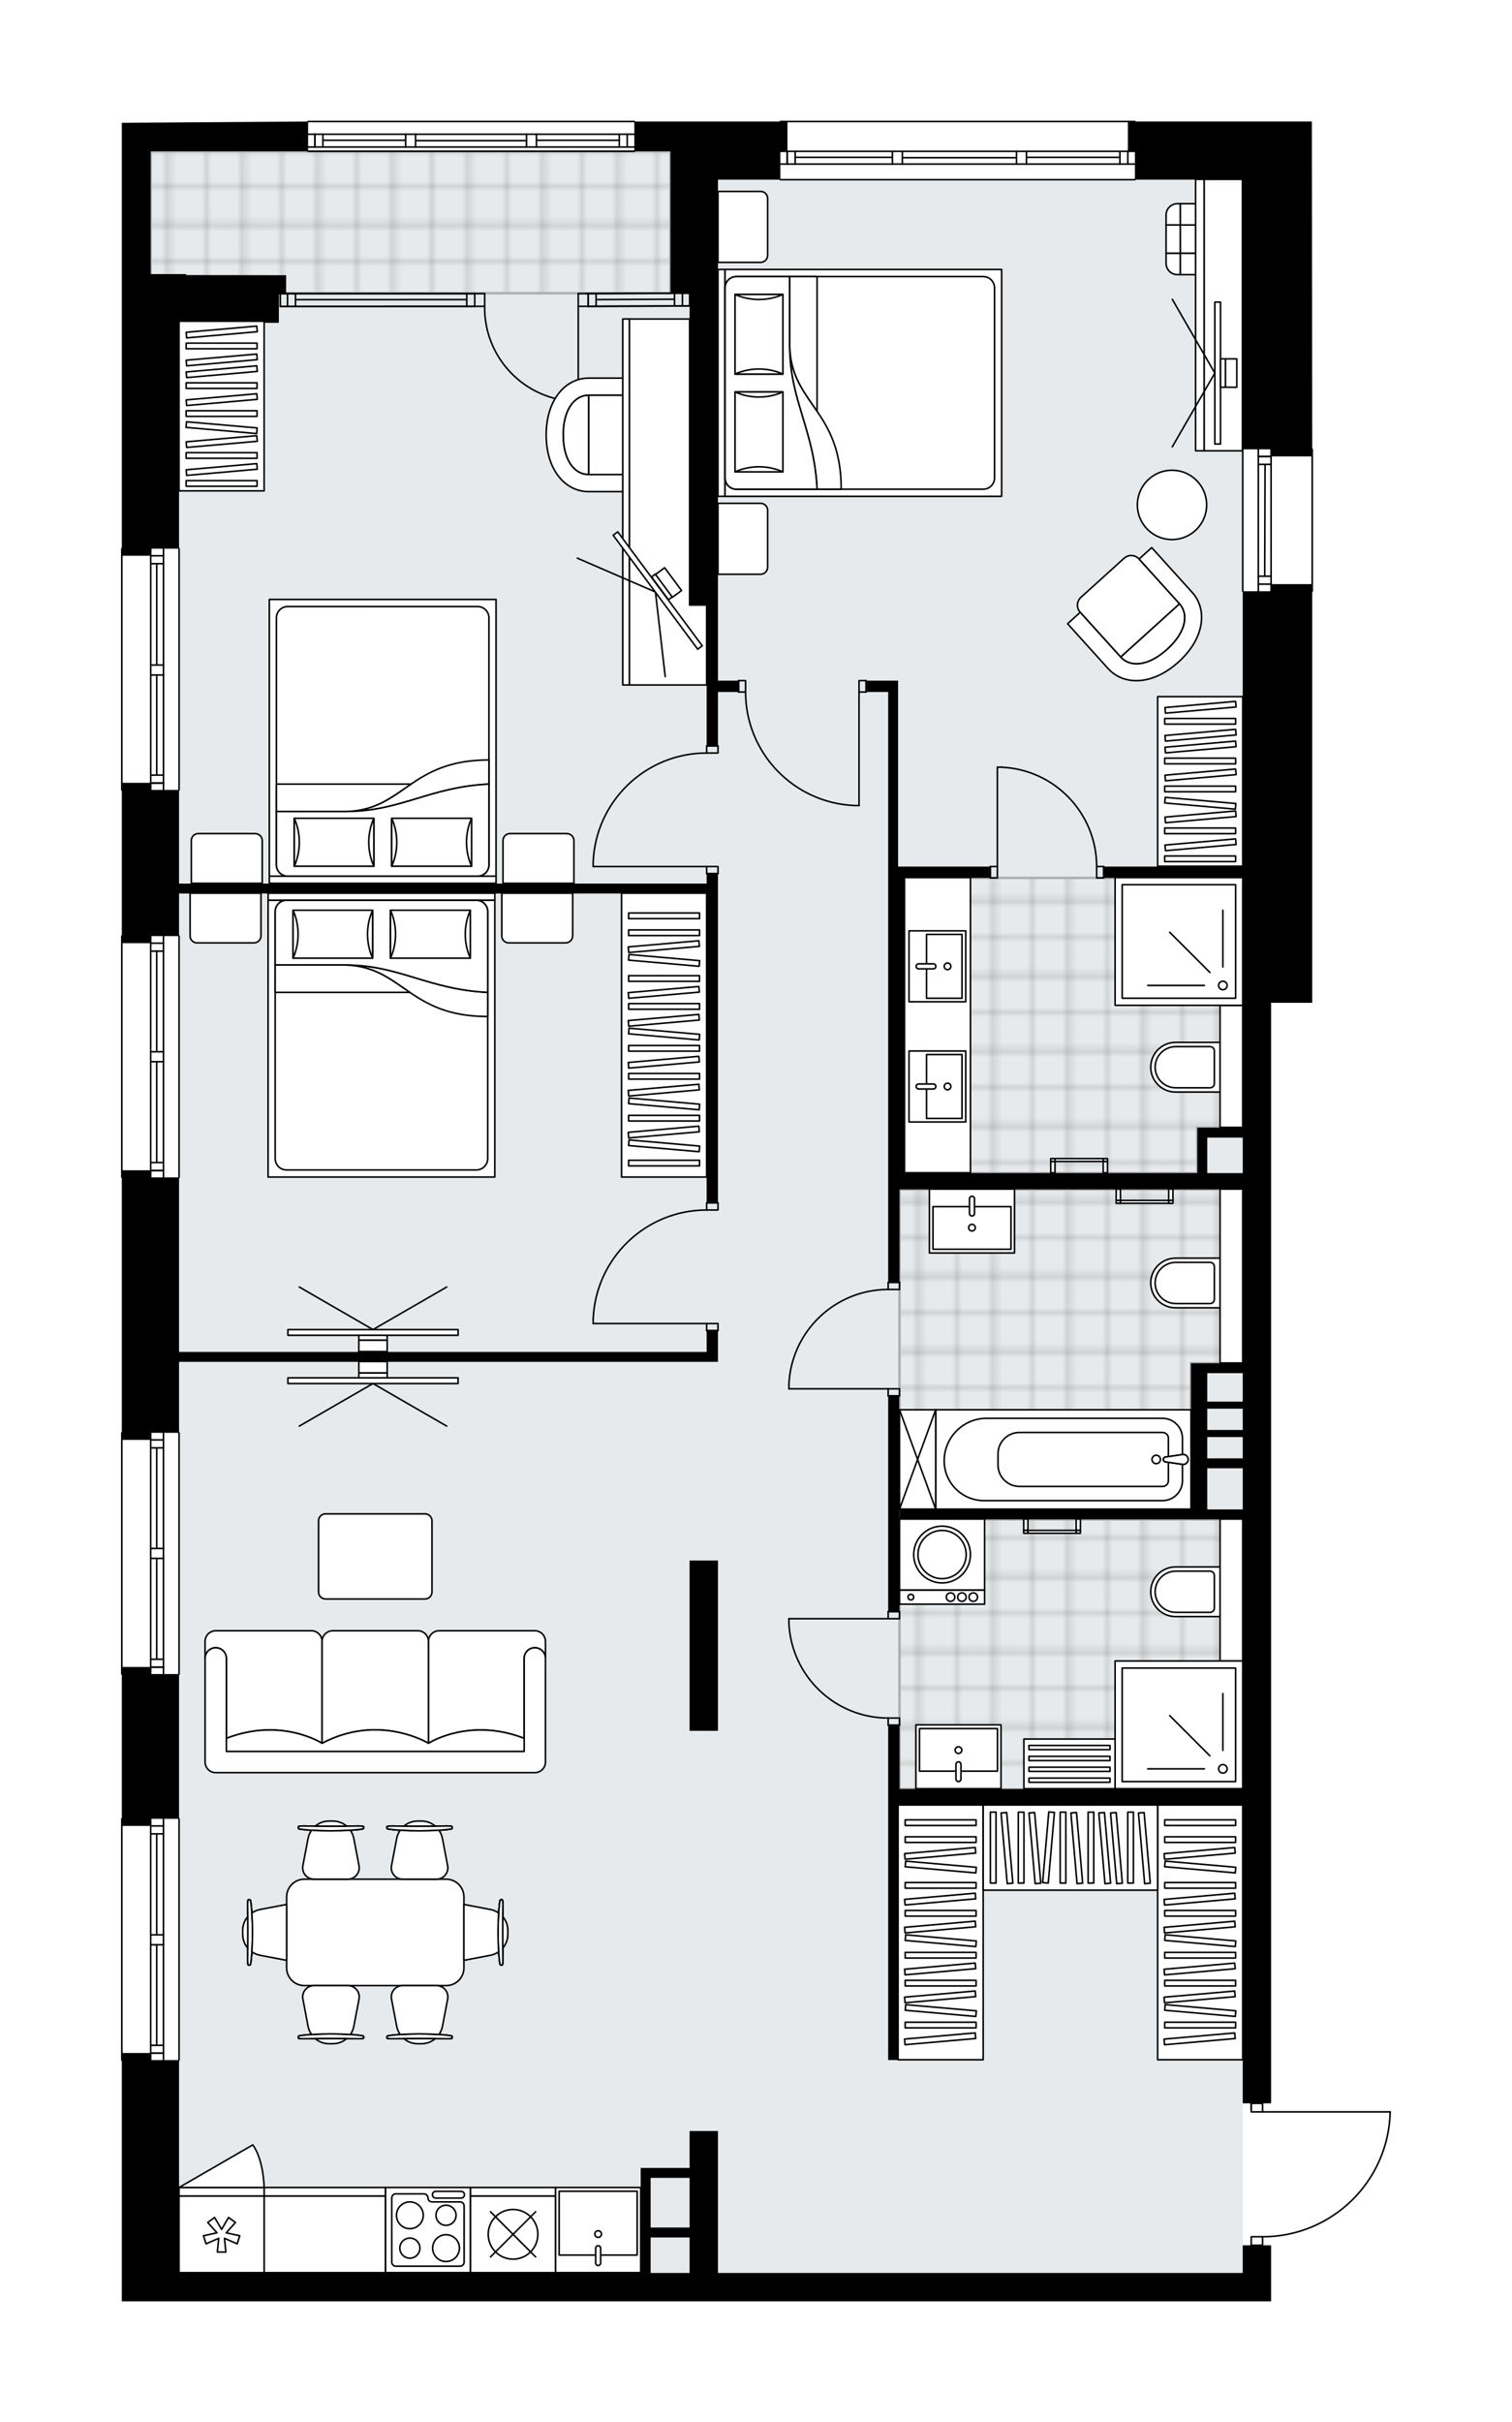<svg xmlns="http://www.w3.org/2000/svg" xmlns:xlink="http://www.w3.org/1999/xlink" height="2000px" id="Layer_1" style="enable-background:new 0 0 1249.35 2000;" version="1.1" viewBox="0 0 1249.35 2000" width="1249.35px" x="0px" y="0px" xml:space="preserve">
<style type="text/css">
	.st0{fill:none;}
	.st1{opacity:0.25;fill:none;stroke:#12110D;stroke-width:0.4;stroke-miterlimit:10;}
	.st2{fill:#FFFFFF;}
	.st3{fill:#E7EAEC;}
	.st4{fill:url(#SVGID_1_);stroke:#ADACAE;stroke-width:2;stroke-miterlimit:10;}
	.st5{fill:url(#SVGID_00000135687253029648591410000017247835889398888327_);stroke:#ADACAE;stroke-width:2;stroke-miterlimit:10;}
	.st6{fill:url(#SVGID_00000138551473881906966780000006081499983748143750_);stroke:#ADACAE;stroke-width:2;stroke-miterlimit:10;}
	.st7{fill:url(#SVGID_00000005985953139487094800000014562467913453143709_);stroke:#ADACAE;stroke-width:2;stroke-miterlimit:10;}
	.st8{fill:none;stroke:#000000;stroke-width:1.3;stroke-linecap:round;stroke-linejoin:round;stroke-miterlimit:10;}
	.st9{fill:none;stroke:#000000;stroke-width:1.3;stroke-linecap:round;stroke-linejoin:round;}
	.st10{fill:none;stroke:#000000;stroke-width:1.3;stroke-linecap:round;stroke-linejoin:round;stroke-dasharray:9.711,9.711;}
	.st11{fill:none;stroke:#000000;stroke-width:1.3;stroke-linecap:round;stroke-linejoin:round;stroke-dasharray:10.123,10.123;}
	.st12{fill:none;stroke:#000000;stroke-width:1.3;stroke-linecap:round;stroke-linejoin:round;stroke-dasharray:10.177,10.177;}
	.st13{fill:none;stroke:#000000;stroke-width:1.3;stroke-linecap:round;stroke-linejoin:round;stroke-dasharray:10.271,10.271;}
	.st14{fill:#FFFFFF;stroke:#000000;stroke-width:1.3;stroke-linecap:round;stroke-linejoin:round;stroke-miterlimit:10;}
	.st15{font-family:'Arial-BoldMT','Arial'; font-weight:bold;}
	.st16{font-size:61.421px;}
	.st17{font-size:51.972px;}
	.st18{font-family: 'ArialMT','Arial';}
	.st19{font-size:40px;}
</style>
<pattern height="14.57" id="New_Pattern_Swatch_3" patternUnits="userSpaceOnUse" style="overflow:visible;" viewBox="7.49 -22.06 14.57 14.57" width="14.57" x="-375.61" y="0.05">
	<g>
		<rect class="st0" height="14.57" width="14.57" x="7.49" y="-22.06" />
		<g>
			<rect class="st1" height="7.29" width="7.29" x="14.77" y="-7.49" />
		</g>
		<g>
			<rect class="st1" height="7.29" width="7.29" x="0.2" y="-7.49" />
		</g>
		<g>
			<rect class="st1" height="7.29" width="7.29" x="22.06" y="-14.77" />
		</g>
		<g>
			<rect class="st1" height="7.29" width="7.29" x="7.49" y="-14.77" />
			<rect class="st1" height="7.29" width="7.29" x="14.77" y="-22.06" />
		</g>
		<g>
			<rect class="st1" height="7.29" width="7.29" x="0.2" y="-22.06" />
		</g>
		<g>
			<rect class="st1" height="7.29" width="7.29" x="22.06" y="-29.35" />
		</g>
		<g>
			<rect class="st1" height="7.29" width="7.29" x="7.49" y="-29.35" />
		</g>
	</g>
</pattern>
<path class="st2" d="M1149.35,1743.88  C1149.35,1743.88,1149.35,1743.88,1149.35,1743.88c0,0.01,0,0.01,0,0.01c-0.62,27.89-11.95,54-31.89,73.51  c-19.79,19.36-45.89,30.08-73.55,30.24v6.39h6.38v22.85v23.44H147.95h-47.3v-198.57c-0.36,0-0.65-0.29-0.65-0.65v-199.22  c0-0.36,0.29-0.65,0.65-0.65v-118.23c-0.36,0-0.65-0.29-0.65-0.65v-199.22c0-0.36,0.29-0.65,0.65-0.65V972.85  c-0.36,0-0.65-0.29-0.65-0.65V772.98c0-0.36,0.29-0.65,0.65-0.65v-119.4c-0.36,0-0.65-0.29-0.65-0.65V453.06  c0-0.36,0.29-0.65,0.65-0.65V226.3V124.94V101.4l153.3-1.07c0,0,0,0,0,0c0-0.36,0.29-0.65,0.65-0.65h269.53  c0.36,0,0.65,0.29,0.65,0.65h29.22h90.17c0-0.36,0.29-0.65,0.65-0.65h292.97c0.36,0,0.65,0.29,0.65,0.65h88.14h0.25H1084  l0.27,270.05c0,0,0,0,0,0c0.36,0,0.65,0.29,0.65,0.65v117.19c0,0.36-0.29,0.65-0.65,0.65c0,0,0,0,0,0v339.19h-33.98v908.79h-6.38  v6.38h104.79c0,0,0,0,0,0c0,0,0.01,0,0.01,0c0.05,0,0.09,0.02,0.13,0.03c0.04,0.01,0.08,0.01,0.12,0.03  c0.04,0.02,0.08,0.05,0.11,0.08c0.03,0.02,0.07,0.04,0.09,0.07c0.03,0.03,0.05,0.07,0.07,0.11c0.02,0.03,0.05,0.06,0.06,0.1  c0.02,0.04,0.02,0.09,0.03,0.13C1149.34,1743.8,1149.35,1743.84,1149.35,1743.88z" id="background" />
<g id="floor">
	<polygon class="st3" points="1026.86,1876.89 147.95,1876.89 147.95,242.12 147.95,226.3 124.51,226.3 124.51,124.94 554,124.94    554,148.37 593.26,148.37 1026.86,148.37  " />
	
		<pattern id="SVGID_1_" patternTransform="matrix(2.268852e-08 -4.134 4.134 2.268852e-08 14835.805 -33303.227)" xlink:href="#New_Pattern_Swatch_3">
	</pattern>
	<polygon class="st4" points="743.26,1477.28 743.26,1254.62 1026.86,1254.62 1026.85,1478.1  " />
	
		<pattern id="SVGID_00000068668882211134052240000013312553234943932858_" patternTransform="matrix(2.268852e-08 -4.134 4.134 2.268852e-08 14835.805 -33303.227)" xlink:href="#New_Pattern_Swatch_3">
	</pattern>
	
		<polygon points="   743.26,1246.42 743.26,982.16 1026.86,982.16 1026.86,1125.71 984.08,1125.71 983.24,1245.3  " style="fill:url(#SVGID_00000068668882211134052240000013312553234943932858_);stroke:#ADACAE;stroke-width:2;stroke-miterlimit:10;" />
	
		<pattern id="SVGID_00000115483886401380904260000014432980537110369210_" patternTransform="matrix(2.268852e-08 -4.134 4.134 2.268852e-08 14835.805 -33303.227)" xlink:href="#New_Pattern_Swatch_3">
	</pattern>
	
		<polygon points="   747.36,968.68 747.36,724.93 1027.68,724.93 1026.86,931.18 989.22,931.28 989.36,968.68  " style="fill:url(#SVGID_00000115483886401380904260000014432980537110369210_);stroke:#ADACAE;stroke-width:2;stroke-miterlimit:10;" />
	
		<pattern id="SVGID_00000069382043604742396170000008109124103295725960_" patternTransform="matrix(2.268852e-08 -4.134 4.134 2.268852e-08 14835.805 -33303.227)" xlink:href="#New_Pattern_Swatch_3">
	</pattern>
	
		<polygon points="   124.4,242.05 124.51,124.93 554,124.93 553.89,242.12  " style="fill:url(#SVGID_00000069382043604742396170000008109124103295725960_);stroke:#ADACAE;stroke-width:2;stroke-miterlimit:10;" />
	<g id="LWPOLYLINE_00000062912927097619089560000015232988557942289040_">
		<rect class="st8" height="5.86" width="9.37" x="583.89" y="1092.9" />
	</g>
	<g id="LWPOLYLINE_00000088095348209740741430000004710237491733011629_">
		<rect class="st8" height="5.86" width="9.37" x="583.89" y="993.29" />
	</g>
	<g id="LINE_00000008125060659126855210000006875998824813584553_">
		<line class="st8" x1="583.89" x2="593.26" y1="1098.76" y2="1098.76" />
	</g>
	<g id="LINE_00000010272154976073453050000017017181358638056603_">
		<line class="st8" x1="583.89" x2="593.26" y1="993.29" y2="993.29" />
	</g>
	<g id="LINE_00000022546340906064645680000011100165503366268089_">
		<line class="st8" x1="583.89" x2="490.14" y1="1092.9" y2="1092.9" />
	</g>
	<g id="LINE_00000031929795430659816050000006854525792488837519_">
		<line class="st8" x1="490.14" x2="490.14" y1="1089.39" y2="1092.9" />
	</g>
	<g id="ARC_00000142144651618968182930000013857400187143905209_">
		<path class="st8" d="M490.14,1089.39c1.95-50.37,43.34-90.21,93.75-90.23" />
	</g>
	<g id="LWPOLYLINE_00000158717780253466473110000013871311847872723609_">
		<rect class="st8" height="5.86" width="9.37" x="583.89" y="715.56" />
	</g>
	<g id="LWPOLYLINE_00000113312475418910581250000008280703241629437884_">
		<rect class="st8" height="5.86" width="9.37" x="583.89" y="615.95" />
	</g>
	<g id="LINE_00000021830432846762252450000006450464717090774939_">
		<line class="st8" x1="583.89" x2="593.26" y1="721.42" y2="721.42" />
	</g>
	<g id="LINE_00000114065404543183437060000008708188704648408733_">
		<line class="st8" x1="583.89" x2="593.26" y1="615.95" y2="615.95" />
	</g>
	<g id="LINE_00000072997897038396421500000012617288027591110540_">
		<line class="st8" x1="583.89" x2="490.14" y1="715.56" y2="715.56" />
	</g>
	<g id="LINE_00000164503411816822824440000000660015996077727639_">
		<line class="st8" x1="490.14" x2="490.14" y1="712.04" y2="715.56" />
	</g>
	<g id="ARC_00000001623904385740999220000006738260785981026214_">
		<path class="st8" d="M490.14,712.04c1.95-50.37,43.34-90.21,93.75-90.23" />
	</g>
	<g>
		<g id="LWPOLYLINE_00000071526360679205020500000014319434361715347365_">
			<rect class="st8" height="9.37" width="5.86" x="709.81" y="562.04" />
		</g>
		<g id="LWPOLYLINE_00000075138559161474246350000002557144821800845756_">
			<rect class="st8" height="9.37" width="5.86" x="610.2" y="562.04" />
		</g>
		<g id="LINE_00000142155413412634379410000003843798025897469827_">
			<line class="st8" x1="715.67" x2="715.67" y1="571.42" y2="562.04" />
		</g>
		<g id="LINE_00000030488442849847711810000012206224103568068772_">
			<line class="st8" x1="610.2" x2="610.2" y1="571.42" y2="562.04" />
		</g>
		<g id="LINE_00000142867346960357145020000017889476262570960308_">
			<line class="st8" x1="709.81" x2="709.81" y1="571.42" y2="665.17" />
		</g>
		<g id="LINE_00000080885542477013375430000003538903146012232594_">
			<line class="st8" x1="706.29" x2="709.81" y1="665.17" y2="665.17" />
		</g>
		<g id="ARC_00000065768067042756368760000011251289866652170627_">
			<path class="st8" d="M706.29,665.17c-50.37-1.95-90.21-43.34-90.23-93.75" />
		</g>
	</g>
	<g id="ARC_00000049932956241470203430000008669697469885313412_">
		<path class="st8" d="M400.47,252.95c-0.64,42.72,33.47,77.87,76.19,78.51c0.38,0.01,0.77,0.01,1.15,0.01" />
	</g>
	<g id="LINE_00000072995330208074244260000000171346027563324347_">
		<line class="st8" x1="477.81" x2="477.81" y1="252.95" y2="331.47" />
	</g>
	<g id="LINE_00000170265010324382730430000018337731946514430390_">
		<line class="st8" x1="392.27" x2="400.47" y1="252.95" y2="252.95" />
	</g>
	<g id="LINE_00000120529575390634501640000003867201487247554472_">
		<line class="st8" x1="400.47" x2="400.47" y1="252.95" y2="242.41" />
	</g>
	<g id="LINE_00000150798582404358590240000017495693298549122226_">
		<line class="st8" x1="400.47" x2="392.27" y1="242.41" y2="242.41" />
	</g>
	<g id="LINE_00000005258593805036402320000006648854080633242515_">
		<line class="st8" x1="486.02" x2="477.81" y1="242.41" y2="242.41" />
	</g>
	<g id="LINE_00000159453470852261582590000010953245766367038093_">
		<line class="st8" x1="477.81" x2="477.81" y1="242.41" y2="252.95" />
	</g>
	<g id="LINE_00000093178876912825760300000006855663974591303341_">
		<line class="st8" x1="477.81" x2="486.02" y1="252.95" y2="252.95" />
	</g>
	<g id="LINE_00000150800418967944048050000005864663281737728697_">
		<line class="st8" x1="486.02" x2="486.02" y1="242.41" y2="252.95" />
	</g>
	<g id="LWPOLYLINE_00000032632477217069433310000015333505449400476577_">
		<rect class="st8" height="9.37" width="5.86" x="818.26" y="715.56" />
	</g>
	<g id="LWPOLYLINE_00000036235460072900542590000008601133446642172325_">
		<rect class="st8" height="9.37" width="5.86" x="906.15" y="715.56" />
	</g>
	<g id="LINE_00000083795708682748751980000006097469927145218207_">
		<line class="st8" x1="818.26" x2="818.26" y1="715.56" y2="724.93" />
	</g>
	<g id="LINE_00000085961846156246869050000011453471398851172499_">
		<line class="st8" x1="912.01" x2="912.01" y1="715.56" y2="724.93" />
	</g>
	<g id="LINE_00000125586481803295774200000001120292558173756568_">
		<line class="st8" x1="824.12" x2="824.12" y1="715.56" y2="633.53" />
	</g>
	<g id="ARC_00000177447665318197920080000005607107259577853073_">
		<path class="st8" d="M827.64,633.53c43.9,1.95,78.49,38.09,78.52,82.03" />
	</g>
	<g id="LINE_00000096040075748890727430000011974289944289607823_">
		<line class="st8" x1="824.12" x2="827.64" y1="633.53" y2="633.53" />
	</g>
	<g id="LWPOLYLINE_00000002351072867696875800000013028476083323705493_">
		<rect class="st8" height="5.86" width="9.37" x="733.89" y="1146.81" />
	</g>
	<g id="LWPOLYLINE_00000148663126177737021530000001762277397694244992_">
		<rect class="st8" height="5.86" width="9.37" x="733.89" y="1058.92" />
	</g>
	<g id="LINE_00000169532777034907930290000006722571011897816206_">
		<line class="st8" x1="733.89" x2="743.26" y1="1152.67" y2="1152.67" />
	</g>
	<g id="LINE_00000004539320312083463080000016967982905427165099_">
		<line class="st8" x1="733.89" x2="743.26" y1="1058.92" y2="1058.92" />
	</g>
	<g id="LINE_00000024716416274176688610000009081684337886174632_">
		<line class="st8" x1="733.89" x2="651.86" y1="1146.81" y2="1146.81" />
	</g>
	<g id="ARC_00000149365500580033585980000009536508562714179490_">
		<path class="st8" d="M651.86,1143.29c1.95-43.9,38.09-78.49,82.03-78.52" />
	</g>
	<g id="LINE_00000161628273938009607090000011539577191797364910_">
		<line class="st8" x1="651.86" x2="651.86" y1="1146.81" y2="1143.29" />
	</g>
	<g id="LWPOLYLINE_00000085227390927534884280000005861425502820066690_">
		<rect class="st8" height="5.86" width="9.37" x="733.89" y="1330.79" />
	</g>
	<g id="LWPOLYLINE_00000031913281526614548540000018231052300381150884_">
		<rect class="st8" height="5.86" width="9.37" x="733.89" y="1418.68" />
	</g>
	<g id="LINE_00000084502898946717209730000000730939182857213568_">
		<line class="st8" x1="733.89" x2="743.26" y1="1330.79" y2="1330.79" />
	</g>
	<g id="LINE_00000075853373903418176550000000681043818445304494_">
		<line class="st8" x1="733.89" x2="743.26" y1="1424.54" y2="1424.54" />
	</g>
	<g id="LINE_00000153684988178235482800000012178826765029440424_">
		<line class="st8" x1="733.89" x2="651.86" y1="1336.65" y2="1336.65" />
	</g>
	<g id="ARC_00000047058162176923880000000001527941951577382548_">
		<path class="st8" d="M733.89,1418.68c-43.94-0.03-80.08-34.62-82.03-78.52" />
	</g>
	<g id="LINE_00000026164618830594856880000007510615769307746487_">
		<line class="st8" x1="651.86" x2="651.86" y1="1336.65" y2="1340.17" />
	</g>
	<g id="ARC_00000114782296126164401540000008051478927885120671_">
		<path class="st8" d="M1043.26,1847c57.34,0,104.17-45.8,105.44-103.12" />
	</g>
	<g id="LINE_00000168081989863840141950000005801318226041093305_">
		<line class="st8" x1="1033.89" x2="1033.89" y1="1741.53" y2="1736.85" />
	</g>
	<g id="LINE_00000122702230223840522390000000206796920535782305_">
		<line class="st8" x1="1043.26" x2="1148.7" y1="1743.88" y2="1743.88" />
	</g>
	<g id="LWPOLYLINE_00000002364113121022136850000001019778484334236861_">
		<rect class="st8" height="7.03" width="9.37" x="1033.89" y="1847" />
	</g>
	<g id="LWPOLYLINE_00000153694719059300713170000004753900084556129922_">
		<rect class="st8" height="7.03" width="9.37" x="1033.89" y="1736.85" />
	</g>
	<g id="LINE_00000090256580962626182220000002388797199188768160_">
		<line class="st8" x1="231.64" x2="231.64" y1="252.96" y2="242.42" />
	</g>
	<g id="LINE_00000041984008176391915930000003908350547246677934_">
		<line class="st8" x1="392.27" x2="231.64" y1="252.95" y2="252.99" />
	</g>
	<g id="LINE_00000121247741984188020960000010235150223087815054_">
		<line class="st8" x1="392.27" x2="231.64" y1="242.41" y2="242.44" />
	</g>
	<g id="LINE_00000012462295888154265700000000329760797663389334_">
		<line class="st8" x1="385.7" x2="244.15" y1="247.39" y2="247.43" />
	</g>
	<g id="LINE_00000096756267841067264740000005373116439540917686_">
		<line class="st8" x1="237.58" x2="237.58" y1="252.99" y2="242.44" />
	</g>
	<g id="LINE_00000110466464424989697110000009481488443750221200_">
		<line class="st8" x1="385.7" x2="385.7" y1="252.95" y2="242.41" />
	</g>
	<g id="LINE_00000101799731249478493450000005895032837005552799_">
		<line class="st8" x1="392.27" x2="231.64" y1="252.95" y2="252.99" />
	</g>
	<g id="LINE_00000160897997350882081070000007135863866824760459_">
		<line class="st8" x1="231.64" x2="392.27" y1="242.44" y2="242.41" />
	</g>
	<g id="LINE_00000181060300273612558720000015918647484307089829_">
		<line class="st8" x1="244.15" x2="244.15" y1="253" y2="242.45" />
	</g>
	<g id="LINE_00000011729210553381376050000011646736070150071196_">
		<line class="st8" x1="392.27" x2="392.27" y1="252.95" y2="242.41" />
	</g>
	<g id="LINE_00000005986653878973971720000008392553356609873282_">
		<line class="st8" x1="569.82" x2="569.82" y1="252.65" y2="242.1" />
	</g>
	<g id="LINE_00000008831237210892347860000013058919673271561096_">
		<line class="st8" x1="486.02" x2="569.82" y1="252.95" y2="252.67" />
	</g>
	<g id="LINE_00000107569997513734884160000018119843927643720580_">
		<line class="st8" x1="483.99" x2="569.82" y1="242.41" y2="242.12" />
	</g>
	<g id="LINE_00000133493642569126280780000002569329266779700908_">
		<line class="st8" x1="492.58" x2="557.32" y1="247.39" y2="247.11" />
	</g>
	<g id="LINE_00000034053675459169707520000016118476925253175484_">
		<line class="st8" x1="563.88" x2="563.88" y1="252.67" y2="242.12" />
	</g>
	<g id="LINE_00000059997371438802457850000012928995710563813552_">
		<line class="st8" x1="492.58" x2="492.58" y1="252.95" y2="242.41" />
	</g>
	<g id="LINE_00000121975115399338394290000005784293762430001806_">
		<line class="st8" x1="486.02" x2="569.82" y1="252.95" y2="252.67" />
	</g>
	<g id="LINE_00000086661457398155590280000017665024090390689967_">
		<line class="st8" x1="569.82" x2="486.02" y1="242.12" y2="242.41" />
	</g>
	<g id="LINE_00000044878888248936545370000018256047138502813080_">
		<line class="st8" x1="557.32" x2="557.32" y1="252.68" y2="242.13" />
	</g>
	<g id="LINE_00000136394834297367294870000000787768767517666738_">
		<line class="st8" x1="486.02" x2="486.02" y1="252.95" y2="242.41" />
	</g>
	<g id="LINE_00000122709693492354792710000003224230288432951943_">
		<line class="st8" x1="644.82" x2="937.79" y1="100.33" y2="100.33" />
	</g>
	<g id="LINE_00000135667994279798316500000004578918329944291222_">
		<line class="st8" x1="650.47" x2="650.47" y1="124.94" y2="135.48" />
	</g>
	<g id="LINE_00000124856424312806917540000010688387258156783498_">
		<line class="st8" x1="931.93" x2="931.93" y1="124.94" y2="135.48" />
	</g>
	<g id="LINE_00000080169327220387037240000000346965123875318945_">
		<line class="st8" x1="737.4" x2="657.04" y1="129.92" y2="129.92" />
	</g>
	<g id="LINE_00000165935416762490407360000015004593301618175928_">
		<line class="st8" x1="925.37" x2="848.14" y1="129.92" y2="129.92" />
	</g>
	<g id="LINE_00000025439628861917919080000013503256644376886402_">
		<line class="st8" x1="925.37" x2="925.37" y1="135.48" y2="124.94" />
	</g>
	<g id="LINE_00000068664182147783314200000002194567780947117698_">
		<line class="st8" x1="650.47" x2="650.47" y1="124.94" y2="135.48" />
	</g>
	<g id="LINE_00000033358632059085869020000009069178165178726549_">
		<line class="st8" x1="657.04" x2="657.04" y1="135.48" y2="124.94" />
	</g>
	<g id="LINE_00000147901830112761898310000008556147750774303891_">
		<line class="st8" x1="745.61" x2="745.61" y1="124.94" y2="135.48" />
	</g>
	<g id="LINE_00000103257984788948667710000000310037443803276962_">
		<line class="st8" x1="745.61" x2="737.4" y1="135.48" y2="135.48" />
	</g>
	<g id="LINE_00000173874498452953754600000012664243080971653517_">
		<line class="st8" x1="737.4" x2="737.4" y1="135.48" y2="124.94" />
	</g>
	<g id="LINE_00000082326283362415620600000008626198216489460114_">
		<line class="st8" x1="737.4" x2="745.61" y1="124.94" y2="124.94" />
	</g>
	<g id="LINE_00000105411530418118273360000002842730713003957890_">
		<line class="st8" x1="937.79" x2="644.82" y1="148.37" y2="148.37" />
	</g>
	<g id="LINE_00000022553656014005935140000011708155710937902980_">
		<line class="st8" x1="848.14" x2="848.14" y1="124.94" y2="135.48" />
	</g>
	<g id="LINE_00000176044640950759422420000010710056222627928974_">
		<line class="st8" x1="848.14" x2="839.94" y1="135.48" y2="135.48" />
	</g>
	<g id="LINE_00000041255841403132704910000010792262769652312992_">
		<line class="st8" x1="839.94" x2="839.94" y1="135.48" y2="124.94" />
	</g>
	<g id="LINE_00000150095740173085675090000009104439006061193662_">
		<line class="st8" x1="839.94" x2="848.14" y1="124.94" y2="124.94" />
	</g>
	<g id="LINE_00000077309319969798439050000007878987911981040051_">
		<line class="st8" x1="839.94" x2="745.61" y1="130.21" y2="130.21" />
	</g>
	<g id="LWPOLYLINE_00000183235032379114496700000012096211860185425290_">
		<line class="st8" x1="848.14" x2="937.79" y1="124.94" y2="124.94" />
	</g>
	<g id="LWPOLYLINE_00000049191148324862566970000003006317773814032293_">
		<line class="st8" x1="839.94" x2="745.61" y1="124.94" y2="124.94" />
	</g>
	<g id="LWPOLYLINE_00000117660951397852057310000017097376372888464275_">
		<line class="st8" x1="737.4" x2="644.82" y1="124.94" y2="124.94" />
	</g>
	<g id="LWPOLYLINE_00000099635034355019148230000016627263175327468186_">
		<line class="st8" x1="848.14" x2="937.79" y1="135.48" y2="135.48" />
	</g>
	<g id="LWPOLYLINE_00000134251344868526463510000004189007812980661632_">
		<line class="st8" x1="839.94" x2="745.61" y1="135.48" y2="135.48" />
	</g>
	<g id="LWPOLYLINE_00000000928153911733670010000004380401008304393882_">
		<line class="st8" x1="737.4" x2="644.82" y1="135.48" y2="135.48" />
	</g>
	<g id="LINE_00000127727945792463715660000013138443949534781596_">
		<line class="st8" x1="1084.28" x2="1084.28" y1="371.03" y2="488.22" />
	</g>
	<g id="LINE_00000171708905760697390200000000755179201593024176_">
		<line class="st8" x1="1039.75" x2="1039.75" y1="488.22" y2="371.03" />
	</g>
	<g id="LINE_00000005254099830768171310000016168923211406125750_">
		<line class="st8" x1="1050.29" x2="1039.75" y1="376.89" y2="376.89" />
	</g>
	<g id="LINE_00000177471966137977401350000011196163099906279079_">
		<line class="st8" x1="1050.29" x2="1039.75" y1="482.36" y2="482.36" />
	</g>
	<g id="LINE_00000153684172705946468060000017456692946743568022_">
		<line class="st8" x1="1050.29" x2="1050.29" y1="488.22" y2="371.03" />
	</g>
	<g id="LINE_00000072973850661566119070000006755453439934100356_">
		<line class="st8" x1="1045.02" x2="1045.31" y1="475.79" y2="383.45" />
	</g>
	<g id="LINE_00000008830358550676447910000016613276689410712212_">
		<line class="st8" x1="1039.75" x2="1050.29" y1="475.79" y2="475.79" />
	</g>
	<g id="LINE_00000181054402215536038110000005884468133604284340_">
		<line class="st8" x1="1050.29" x2="1039.75" y1="376.89" y2="376.89" />
	</g>
	<g id="LINE_00000011010166612557553730000005707885437365881007_">
		<line class="st8" x1="1039.75" x2="1050.29" y1="383.45" y2="383.45" />
	</g>
	<g id="LINE_00000121965765170597475430000010978780344788201646_">
		<line class="st8" x1="1026.86" x2="1026.86" y1="488.22" y2="371.03" />
	</g>
	<g id="LINE_00000117661037893768269130000013618492100860212396_">
		<line class="st8" x1="100.65" x2="100.65" y1="1701.1" y2="1501.89" />
	</g>
	<g id="LINE_00000005228852499979169940000009142790536209101749_">
		<line class="st8" x1="135.06" x2="135.06" y1="1501.89" y2="1597.69" />
	</g>
	<g id="LINE_00000005256467459372945370000003571102463944592563_">
		<line class="st8" x1="135.06" x2="135.06" y1="1605.89" y2="1701.1" />
	</g>
	<g id="LINE_00000107557398406071074530000001318072893420331691_">
		<line class="st8" x1="124.51" x2="135.06" y1="1695.45" y2="1695.45" />
	</g>
	<g id="LINE_00000134214462962167235620000003600825572984221109_">
		<line class="st8" x1="124.51" x2="135.06" y1="1507.75" y2="1507.75" />
	</g>
	<g id="LINE_00000155148351276870860220000005542387703337265806_">
		<line class="st8" x1="124.51" x2="124.51" y1="1501.89" y2="1597.69" />
	</g>
	<g id="LINE_00000060752855109160806930000002859410312943216002_">
		<line class="st8" x1="124.51" x2="124.51" y1="1605.89" y2="1701.1" />
	</g>
	<g id="LINE_00000151522992796796786760000008878753691510188981_">
		<line class="st8" x1="129.49" x2="129.49" y1="1605.89" y2="1688.89" />
	</g>
	<g id="LINE_00000074401202333376171170000003876779357100687277_">
		<line class="st8" x1="129.49" x2="129.49" y1="1514.31" y2="1597.69" />
	</g>
	<g id="LINE_00000014601746831997837520000005847618933741648805_">
		<line class="st8" x1="135.06" x2="124.51" y1="1514.31" y2="1514.31" />
	</g>
	<g id="LINE_00000024679939494668763770000010861331083384954559_">
		<line class="st8" x1="124.51" x2="135.06" y1="1695.45" y2="1695.45" />
	</g>
	<g id="LINE_00000124842437841798306120000015225251607901011602_">
		<line class="st8" x1="135.06" x2="124.51" y1="1688.89" y2="1688.89" />
	</g>
	<g id="LINE_00000063622645160501635790000008651596887882267785_">
		<line class="st8" x1="124.51" x2="135.06" y1="1597.69" y2="1597.69" />
	</g>
	<g id="LINE_00000106144876384901070050000011250874465423624869_">
		<line class="st8" x1="135.06" x2="135.06" y1="1597.69" y2="1605.89" />
	</g>
	<g id="LINE_00000067213010236774400100000012393354685579842746_">
		<line class="st8" x1="135.06" x2="124.51" y1="1605.89" y2="1605.89" />
	</g>
	<g id="LINE_00000045587397338125410480000001233350160992046515_">
		<line class="st8" x1="124.51" x2="124.51" y1="1605.89" y2="1597.69" />
	</g>
	<g id="LINE_00000172414995421701978300000014358560912908366752_">
		<line class="st8" x1="147.95" x2="147.95" y1="1501.89" y2="1701.1" />
	</g>
	<g id="LINE_00000065075248766655245800000016705363219596724374_">
		<line class="st8" x1="100.65" x2="100.65" y1="1382.36" y2="1183.14" />
	</g>
	<g id="LINE_00000183212673615201018240000001259231874310914953_">
		<line class="st8" x1="135.06" x2="135.06" y1="1183.14" y2="1278.64" />
	</g>
	<g id="LINE_00000036940019160916875270000012674000320158256807_">
		<line class="st8" x1="135.06" x2="135.06" y1="1286.85" y2="1382.36" />
	</g>
	<g id="LINE_00000021840284691212046730000007360987206000885684_">
		<line class="st8" x1="124.51" x2="135.06" y1="1376.71" y2="1376.71" />
	</g>
	<g id="LINE_00000035499618197995658360000018301150359016293054_">
		<line class="st8" x1="124.51" x2="135.06" y1="1189" y2="1189" />
	</g>
	<g id="LINE_00000116937098951125235320000004478609547845424522_">
		<line class="st8" x1="124.51" x2="124.51" y1="1183.14" y2="1278.64" />
	</g>
	<g id="LINE_00000106148340999499572790000011782054906803891879_">
		<line class="st8" x1="124.51" x2="124.51" y1="1286.85" y2="1382.36" />
	</g>
	<g id="LINE_00000134239385838177620100000009001614437821264298_">
		<line class="st8" x1="129.49" x2="129.49" y1="1286.85" y2="1370.14" />
	</g>
	<g id="LINE_00000082367937859870440210000003968779931231061692_">
		<line class="st8" x1="129.49" x2="129.49" y1="1195.56" y2="1278.64" />
	</g>
	<g id="LINE_00000018941107254016197220000008422030575532388740_">
		<line class="st8" x1="135.06" x2="124.51" y1="1195.56" y2="1195.56" />
	</g>
	<g id="LINE_00000067926016950146844200000001046103718439582637_">
		<line class="st8" x1="124.51" x2="135.06" y1="1376.71" y2="1376.71" />
	</g>
	<g id="LINE_00000084523389479022136860000008752926003280506268_">
		<line class="st8" x1="135.06" x2="124.51" y1="1370.14" y2="1370.14" />
	</g>
	<g id="LINE_00000067222282875928346330000006408985294651097249_">
		<line class="st8" x1="124.51" x2="135.06" y1="1278.64" y2="1278.64" />
	</g>
	<g id="LINE_00000039828248576192662920000004660263329513933470_">
		<line class="st8" x1="135.06" x2="135.06" y1="1278.64" y2="1286.85" />
	</g>
	<g id="LINE_00000151529178023715219330000017512610422649701771_">
		<line class="st8" x1="135.06" x2="124.51" y1="1286.85" y2="1286.85" />
	</g>
	<g id="LINE_00000129197881355767392530000003587089718623806388_">
		<line class="st8" x1="124.51" x2="124.51" y1="1286.85" y2="1278.64" />
	</g>
	<g id="LINE_00000075148398724496582560000007956096675645716406_">
		<line class="st8" x1="147.95" x2="147.95" y1="1183.14" y2="1382.36" />
	</g>
	<g id="LINE_00000131363775005280534090000000850582408013027004_">
		<line class="st8" x1="100.65" x2="100.65" y1="972.2" y2="772.98" />
	</g>
	<g id="LINE_00000163768357292113680400000004240126784942136984_">
		<line class="st8" x1="135.06" x2="135.06" y1="772.98" y2="868.49" />
	</g>
	<g id="LINE_00000039816623549097418780000000219040454620205698_">
		<line class="st8" x1="135.06" x2="135.06" y1="876.69" y2="972.2" />
	</g>
	<g id="LINE_00000134970346574633783210000010569920988638113952_">
		<line class="st8" x1="124.51" x2="135.06" y1="966.55" y2="966.55" />
	</g>
	<g id="LINE_00000057868227250839381770000003098377446224493203_">
		<line class="st8" x1="124.51" x2="135.06" y1="778.84" y2="778.84" />
	</g>
	<g id="LINE_00000018935504950934409490000005540270444464114321_">
		<line class="st8" x1="124.51" x2="124.51" y1="772.98" y2="868.49" />
	</g>
	<g id="LINE_00000018957805091854321130000017304405532596920210_">
		<line class="st8" x1="124.51" x2="124.51" y1="876.69" y2="972.2" />
	</g>
	<g id="LINE_00000173131250380057370210000016678155507298312863_">
		<line class="st8" x1="129.49" x2="129.49" y1="876.69" y2="959.99" />
	</g>
	<g id="LINE_00000160892115925681057230000013556752715646945665_">
		<line class="st8" x1="129.49" x2="129.49" y1="785.4" y2="868.49" />
	</g>
	<g id="LINE_00000047779994383421593970000005855005559436467110_">
		<line class="st8" x1="135.06" x2="124.51" y1="785.4" y2="785.4" />
	</g>
	<g id="LINE_00000115489769297970262190000003183823772912014736_">
		<line class="st8" x1="124.51" x2="135.06" y1="966.55" y2="966.55" />
	</g>
	<g id="LINE_00000129198824429011343990000003122743662032723865_">
		<line class="st8" x1="135.06" x2="124.51" y1="959.99" y2="959.99" />
	</g>
	<g id="LINE_00000018213152926578197160000001270033198859838376_">
		<line class="st8" x1="124.51" x2="135.06" y1="868.49" y2="868.49" />
	</g>
	<g id="LINE_00000116940077970594670790000011554223471511986575_">
		<line class="st8" x1="135.06" x2="135.06" y1="868.49" y2="876.69" />
	</g>
	<g id="LINE_00000163056315544982747260000002119755884528200630_">
		<line class="st8" x1="135.06" x2="124.51" y1="876.69" y2="876.69" />
	</g>
	<g id="LINE_00000069359572361173674890000000275693699821376182_">
		<line class="st8" x1="124.51" x2="124.51" y1="876.69" y2="868.49" />
	</g>
	<g id="LINE_00000054241216072907224990000007773498672850719152_">
		<line class="st8" x1="147.95" x2="147.95" y1="772.98" y2="972.2" />
	</g>
	<g id="LINE_00000142147767559347127220000000700518412649351098_">
		<line class="st8" x1="100.65" x2="100.65" y1="652.28" y2="453.06" />
	</g>
	<g id="LINE_00000066515907833032308800000008563791480311664525_">
		<line class="st8" x1="135.08" x2="135.08" y1="453.06" y2="549.16" />
	</g>
	<g id="LINE_00000127754550790652268120000009330030931738547884_">
		<line class="st8" x1="135.08" x2="135.08" y1="557.36" y2="652.28" />
	</g>
	<g id="LINE_00000172436199032748126710000007850956000921310128_">
		<line class="st8" x1="124.53" x2="135.08" y1="646.63" y2="646.63" />
	</g>
	<g id="LINE_00000008131028428318913980000004254189559614956675_">
		<line class="st8" x1="124.53" x2="135.08" y1="458.92" y2="458.92" />
	</g>
	<g id="LINE_00000171720099479932255080000012399044838668690606_">
		<line class="st8" x1="124.53" x2="124.53" y1="453.06" y2="549.16" />
	</g>
	<g id="LINE_00000109011877005966047570000001054491385581856945_">
		<line class="st8" x1="124.53" x2="124.53" y1="557.36" y2="652.28" />
	</g>
	<g id="LINE_00000127007237483172300630000008717752941951198384_">
		<line class="st8" x1="129.51" x2="129.51" y1="557.36" y2="640.06" />
	</g>
	<g id="LINE_00000106840425308892503790000002294894848217261736_">
		<line class="st8" x1="129.51" x2="129.51" y1="465.48" y2="549.16" />
	</g>
	<g id="LINE_00000023268784453911598470000012803708867215016355_">
		<line class="st8" x1="135.08" x2="124.53" y1="465.48" y2="465.48" />
	</g>
	<g id="LINE_00000174594280741889955980000005497037690187869066_">
		<line class="st8" x1="124.53" x2="135.08" y1="646.63" y2="646.63" />
	</g>
	<g id="LINE_00000122715926765671459050000009401270000569131660_">
		<line class="st8" x1="135.08" x2="124.53" y1="640.06" y2="640.06" />
	</g>
	<g id="LINE_00000032607850741778765200000007405971700928113823_">
		<line class="st8" x1="124.53" x2="135.08" y1="549.16" y2="549.16" />
	</g>
	<g id="LINE_00000132785001892753157160000012350627778681305265_">
		<line class="st8" x1="135.08" x2="135.08" y1="549.16" y2="557.36" />
	</g>
	<g id="LINE_00000023997351277757211310000017266634134742089388_">
		<line class="st8" x1="135.08" x2="124.53" y1="557.36" y2="557.36" />
	</g>
	<g id="LINE_00000019651338774363548320000000126437250378347964_">
		<line class="st8" x1="124.53" x2="124.53" y1="557.36" y2="549.16" />
	</g>
	<g id="LINE_00000078750367286619696870000015429206943247130519_">
		<line class="st8" x1="147.97" x2="147.97" y1="453.06" y2="652.28" />
	</g>
	<g id="LINE_00000004535286825176714420000008220342065333922212_">
		<line class="st8" x1="254.6" x2="524.13" y1="100.33" y2="100.33" />
	</g>
	<g id="LINE_00000036215971275282234630000011537335051622544297_">
		<line class="st8" x1="260.25" x2="260.25" y1="110.87" y2="121.42" />
	</g>
	<g id="LINE_00000080170753733539027590000011298930944167933355_">
		<line class="st8" x1="518.27" x2="518.27" y1="110.87" y2="121.42" />
	</g>
	<g id="LINE_00000122716727663278265900000007361271199985674131_">
		<line class="st8" x1="335.18" x2="266.82" y1="115.85" y2="115.85" />
	</g>
	<g id="LINE_00000016753805090858285550000003872117144640012476_">
		<line class="st8" x1="511.71" x2="443.27" y1="115.85" y2="115.85" />
	</g>
	<g id="LINE_00000026853021366126967280000017988751852413181886_">
		<line class="st8" x1="511.71" x2="511.71" y1="121.42" y2="110.87" />
	</g>
	<g id="LINE_00000104693146331366603610000002988283253075344527_">
		<line class="st8" x1="260.25" x2="260.25" y1="110.87" y2="121.42" />
	</g>
	<g id="LINE_00000121247859231775169000000007297386879437514418_">
		<line class="st8" x1="266.82" x2="266.82" y1="121.42" y2="110.87" />
	</g>
	<g id="LINE_00000083057570733724502850000004346887161739427754_">
		<line class="st8" x1="343.38" x2="343.38" y1="110.87" y2="121.42" />
	</g>
	<g id="LINE_00000181058621698435498770000012512484595871691413_">
		<line class="st8" x1="343.38" x2="335.18" y1="121.42" y2="121.42" />
	</g>
	<g id="LINE_00000164495488867296631220000009503147402788908949_">
		<line class="st8" x1="335.18" x2="335.18" y1="121.42" y2="110.87" />
	</g>
	<g id="LINE_00000005967871823984102020000000502516787355707802_">
		<line class="st8" x1="335.18" x2="343.38" y1="110.87" y2="110.87" />
	</g>
	<g id="LINE_00000081607603759968320700000012622093189035437499_">
		<line class="st8" x1="524.13" x2="254.6" y1="124.94" y2="124.94" />
	</g>
	<g id="LINE_00000098222897927292153540000001395778840235044756_">
		<line class="st8" x1="443.27" x2="443.27" y1="110.87" y2="121.42" />
	</g>
	<g id="LINE_00000091710358908394752520000011755055953776883861_">
		<line class="st8" x1="443.27" x2="435.07" y1="121.42" y2="121.42" />
	</g>
	<g id="LINE_00000096777165912234100340000007970446347015468186_">
		<line class="st8" x1="435.07" x2="435.07" y1="121.42" y2="110.87" />
	</g>
	<g id="LINE_00000057127971794586368050000013188072407716546963_">
		<line class="st8" x1="435.07" x2="443.27" y1="110.87" y2="110.87" />
	</g>
	<g id="LINE_00000013177967128343993590000002696463350162435738_">
		<line class="st8" x1="435.07" x2="343.38" y1="116.15" y2="116.15" />
	</g>
	<g id="LWPOLYLINE_00000051351213486459634560000015823396569604852927_">
		<line class="st8" x1="443.27" x2="524.13" y1="110.87" y2="110.87" />
	</g>
	<g id="LWPOLYLINE_00000181049494622781373040000013998639284729037457_">
		<line class="st8" x1="435.07" x2="343.38" y1="110.87" y2="110.87" />
	</g>
	<g id="LWPOLYLINE_00000080170599054382423150000003798126731843857591_">
		<line class="st8" x1="335.18" x2="254.6" y1="110.87" y2="110.87" />
	</g>
	<g id="LWPOLYLINE_00000089532994689824034140000010873112426567839629_">
		<line class="st8" x1="443.27" x2="524.13" y1="121.42" y2="121.42" />
	</g>
	<g id="LWPOLYLINE_00000054247447939566802710000018139522756646918330_">
		<line class="st8" x1="435.07" x2="343.38" y1="121.42" y2="121.42" />
	</g>
	<g id="LWPOLYLINE_00000126311035635077222350000000325222266271394447_">
		<line class="st8" x1="335.18" x2="254.6" y1="121.42" y2="121.42" />
	</g>
	<path d="M1050.29,1736.85V828.06h33.98V488.22v-5.86h-33.98v5.86h-23.44v227.34H912.01v9.37h114.84v82.33v20.8v103.13h-37.5v8.21   v29.3H747.36V724.93h70.9v-9.37h-70.9h-5.27V562.04h-8.2h-17.58v9.37h17.58v144.14v253.13v13.47v76.76h9.37v-76.76h283.59v143.55   h-29.3h-13.48v120.71H743.26v8.2h283.59v222.65H743.26v-52.74h-9.37v52.74v13.48v210.35h8.2v-210.35h284.76v246.09H1050.29z    M997.56,968.69v-29.3h29.3v29.3H997.56z M997.56,1133.91h29.3v23.44h-29.3V1133.91z M997.56,1163.22h29.3v17.58h-29.3V1163.22z    M997.56,1186.65h29.3v17.58h-29.3V1186.65z M997.56,1246.42v-33.99h29.3v33.99H997.56z" />
	<polygon points="733.89,1152.67 733.89,1330.79 743.26,1330.79 743.26,1254.62 742.97,1152.67  " />
	<polygon points="593.26,242.13 593.26,242.1 593.26,148.37 644.83,148.37 644.83,124.94 650.68,124.94 650.68,100.32    644.83,100.32 554.01,100.32 524.13,100.32 524.13,124.94 554.01,124.94 554.01,148.37 554.01,242.13 569.82,242.13 569.82,499.93    583.89,499.93 583.89,615.95 593.26,615.95 593.26,571.42 610.84,571.42 610.84,562.04 593.26,562.04 593.26,499.93  " />
	<polygon points="124.51,453.06 147.95,453.06 147.95,266.46 206.95,266.54 230.39,266.57 230.51,242.99 236.43,243 236.45,227.25    153.81,227.14 153.81,226.3 147.95,226.3 124.51,226.3 124.51,124.94 254.6,124.94 254.6,100.32 100.65,101.4 100.65,124.94    100.65,226.3 100.65,453.06 100.65,458.92 124.51,458.92  " />
	<rect height="140.63" width="23.44" x="569.82" y="1288.6" />
	<polygon points="124.51,1183.14 147.95,1183.14 147.95,1124.54 593.26,1124.54 593.26,1116.34 593.26,1098.76 583.89,1098.76    583.89,1116.34 147.95,1116.34 147.95,972.2 124.51,972.2 124.51,966.34 100.65,966.34 100.65,972.2 100.65,1183.14    100.65,1188.99 124.51,1188.99  " />
	<polygon points="124.51,772.98 147.95,772.98 147.95,737.82 583.89,737.82 583.89,993.29 593.26,993.29 593.26,721.42    583.89,721.42 583.89,729.62 147.95,729.62 147.95,652.28 124.51,652.28 124.51,646.42 100.65,646.42 100.65,652.28 100.65,772.98    100.65,778.84 124.51,778.84  " />
	<polygon points="124.51,1501.89 147.95,1501.89 147.95,1382.35 124.51,1382.35 124.51,1376.5 100.65,1376.5 100.65,1382.35    100.65,1501.89 100.65,1507.74 124.51,1507.74  " />
	<polygon points="937.77,100.32 931.93,100.32 931.93,124.94 937.78,124.94 937.79,148.37 1026.63,148.37 1026.85,394.47    1026.85,371.03 1050.29,371.03 1050.29,376.89 1084.28,376.89 1084.28,371.03 1084,100.32 1026.84,100.32 1026.58,100.32    937.79,100.32  " />
	<path d="M1050.29,1900.32v-23.44v-22.85h-23.44v22.85H593.26V1759.7h-23.44v30.46H537.6h-8.2v49.22v8.2v29.3H147.95V1701.1h-23.44   v-5.86h-23.86v5.86v199.22h47.3H1050.29z M537.6,1798.37h32.22v41.02H537.6V1798.37z M537.6,1847.59h32.22v29.3H537.6V1847.59z" />
</g>
<g id="mebel">
	<g>
		
			<rect class="st14" height="23.44" transform="matrix(2.170047e-08 -1 1 2.170047e-08 789.47 1184.447)" width="23.44" x="975.24" y="185.77" />
		
			<rect class="st14" height="11.72" transform="matrix(2.170047e-08 -1 1 2.170047e-08 807.048 1202.025)" width="23.44" x="992.82" y="191.63" />
		
			<rect class="st14" height="11.72" transform="matrix(2.170047e-08 -1 1 2.170047e-08 771.892 1166.869)" width="23.44" x="957.66" y="191.63" />
		
			<rect class="st14" height="23.44" transform="matrix(-2.170172e-08 1 -1 -2.170172e-08 1163.94 -809.978)" width="17.58" x="978.17" y="165.26" />
		<path class="st14" d="M1010.4,185.77v-8.2c0-5.18-4.2-9.37-9.37-9.37h-2.34v17.58H1010.4z" />
		<path class="st14" d="M975.24,185.77v-17.58h-2.34c-5.18,0-9.37,4.2-9.37,9.37v8.2H975.24z" />
		
			<rect class="st14" height="23.44" transform="matrix(-2.170420e-08 1 -1 -2.170420e-08 1204.955 -768.962)" width="17.58" x="978.17" y="206.28" />
		<path class="st14" d="M1010.4,217.41v-8.2h-11.72v17.58h2.34C1006.2,226.79,1010.4,222.59,1010.4,217.41z" />
		<path class="st14" d="M975.24,226.79v-17.58h-11.72v8.2c0,5.18,4.2,9.37,9.37,9.37H975.24z" />
	</g>
	
		<rect class="st14" height="54.55" transform="matrix(2.170175e-08 -1 1 2.170175e-08 -71.91 1621.183)" width="243.75" x="652.76" y="819.27" />
	<g>
		<rect class="st14" height="210.35" width="70.31" x="742.09" y="1490.49" />
		<g>
			<rect class="st14" height="4.66" width="58.59" x="747.95" y="1554.5" />
			<rect class="st14" height="4.66" width="58.59" x="747.95" y="1577.57" />
			<rect class="st14" height="4.66" width="58.59" x="747.95" y="1612.18" />
			<rect class="st14" height="4.66" width="58.59" x="747.95" y="1635.25" />
			<rect class="st14" height="4.66" width="58.59" x="747.95" y="1669.86" />
			
				<rect class="st14" height="4.66" transform="matrix(0.996 0.087 -0.087 0.996 142.666 -61.642)" width="58.59" x="747.95" y="1600.64" />
			
				<rect class="st14" height="4.66" transform="matrix(0.996 0.087 -0.087 0.996 147.693 -61.422)" width="58.59" x="747.95" y="1658.33" />
			
				<rect class="st14" height="4.66" transform="matrix(0.996 -0.087 0.087 0.996 -133.734 73.71)" width="58.59" x="747.95" y="1566.03" />
			
				<rect class="st14" height="4.66" transform="matrix(0.996 -0.087 0.087 0.996 -135.745 73.797)" width="58.59" x="747.95" y="1589.11" />
			
				<rect class="st14" height="4.66" transform="matrix(0.996 -0.087 0.087 0.996 -138.761 73.929)" width="58.59" x="747.95" y="1623.72" />
			
				<rect class="st14" height="4.66" transform="matrix(0.996 -0.087 0.087 0.996 -140.772 74.017)" width="58.59" x="747.95" y="1646.79" />
			
				<rect class="st14" height="4.66" transform="matrix(0.996 -0.087 0.087 0.996 -143.789 74.148)" width="58.59" x="747.95" y="1681.4" />
			<rect class="st14" height="4.66" width="58.59" x="747.95" y="1516.72" />
			<rect class="st14" height="4.66" width="58.59" x="747.95" y="1502.73" />
			
				<rect class="st14" height="4.66" transform="matrix(0.996 0.087 -0.087 0.996 137.362 -61.873)" width="58.59" x="747.95" y="1539.79" />
			
				<rect class="st14" height="4.66" transform="matrix(0.996 -0.087 0.087 0.996 -130.441 73.566)" width="58.59" x="747.95" y="1528.25" />
		</g>
	</g>
	<g>
		<rect class="st14" height="210.35" width="70.31" x="956.54" y="1490.49" />
		<g>
			<rect class="st14" height="4.66" width="58.59" x="962.4" y="1554.5" />
			<rect class="st14" height="4.66" width="58.59" x="962.4" y="1577.57" />
			<rect class="st14" height="4.66" width="58.59" x="962.4" y="1612.18" />
			<rect class="st14" height="4.66" width="58.59" x="962.4" y="1635.25" />
			<rect class="st14" height="4.66" width="58.59" x="962.4" y="1669.86" />
			
				<rect class="st14" height="4.66" transform="matrix(0.996 0.087 -0.087 0.996 143.482 -80.332)" width="58.59" x="962.4" y="1600.64" />
			
				<rect class="st14" height="4.66" transform="matrix(0.996 0.087 -0.087 0.996 148.509 -80.113)" width="58.59" x="962.4" y="1658.33" />
			
				<rect class="st14" height="4.66" transform="matrix(0.996 -0.087 0.087 0.996 -132.918 92.4)" width="58.59" x="962.4" y="1566.03" />
			
				<rect class="st14" height="4.66" transform="matrix(0.996 -0.087 0.087 0.996 -134.929 92.488)" width="58.59" x="962.4" y="1589.11" />
			
				<rect class="st14" height="4.66" transform="matrix(0.996 -0.087 0.087 0.996 -137.945 92.62)" width="58.59" x="962.4" y="1623.72" />
			
				<rect class="st14" height="4.66" transform="matrix(0.996 -0.087 0.087 0.996 -139.956 92.708)" width="58.59" x="962.4" y="1646.79" />
			
				<rect class="st14" height="4.66" transform="matrix(0.996 -0.087 0.087 0.996 -142.973 92.839)" width="58.59" x="962.4" y="1681.4" />
			<rect class="st14" height="4.66" width="58.59" x="962.4" y="1516.72" />
			<rect class="st14" height="4.66" width="58.59" x="962.4" y="1502.73" />
			
				<rect class="st14" height="4.66" transform="matrix(0.996 0.087 -0.087 0.996 138.178 -80.564)" width="58.59" x="962.4" y="1539.79" />
			
				<rect class="st14" height="4.66" transform="matrix(0.996 -0.087 0.087 0.996 -129.625 92.257)" width="58.59" x="962.4" y="1528.25" />
		</g>
	</g>
	<g>
		<rect class="st14" height="234.37" width="70.31" x="513.57" y="737.56" />
		<g>
			<rect class="st14" height="4.66" width="58.59" x="519.43" y="805.66" />
			<rect class="st14" height="4.66" width="58.59" x="519.43" y="828.73" />
			<rect class="st14" height="4.66" width="58.59" x="519.43" y="863.34" />
			<rect class="st14" height="4.66" width="58.59" x="519.43" y="886.41" />
			<rect class="st14" height="4.66" width="58.59" x="519.43" y="921.02" />
			
				<rect class="st14" height="4.66" transform="matrix(0.996 0.087 -0.087 0.996 76.531 -44.575)" width="58.59" x="519.43" y="851.81" />
			
				<rect class="st14" height="4.66" transform="matrix(0.996 0.087 -0.087 0.996 81.558 -44.355)" width="58.59" x="519.43" y="909.49" />
			
				<rect class="st14" height="4.66" transform="matrix(0.996 -0.087 0.087 0.996 -69.338 50.944)" width="58.59" x="519.43" y="817.2" />
			
				<rect class="st14" height="4.66" transform="matrix(0.996 -0.087 0.087 0.996 -71.349 51.031)" width="58.59" x="519.43" y="840.27" />
			
				<rect class="st14" height="4.66" transform="matrix(0.996 -0.087 0.087 0.996 -74.365 51.163)" width="58.59" x="519.43" y="874.88" />
			
				<rect class="st14" height="4.66" transform="matrix(0.996 -0.087 0.087 0.996 -76.376 51.251)" width="58.59" x="519.43" y="897.95" />
			
				<rect class="st14" height="4.66" transform="matrix(0.996 0.087 -0.087 0.996 84.574 -44.224)" width="58.59" x="519.43" y="944.1" />
			
				<rect class="st14" height="4.66" transform="matrix(0.996 -0.087 0.087 0.996 -79.393 51.383)" width="58.59" x="519.43" y="932.56" />
			<rect class="st14" height="4.66" width="58.59" x="519.43" y="767.88" />
			<rect class="st14" height="4.66" width="58.59" x="519.43" y="753.9" />
			
				<rect class="st14" height="4.66" transform="matrix(0.996 0.087 -0.087 0.996 71.227 -44.806)" width="58.59" x="519.43" y="790.95" />
			
				<rect class="st14" height="4.66" transform="matrix(0.996 -0.087 0.087 0.996 -66.045 50.8)" width="58.59" x="519.43" y="779.42" />
			<rect class="st14" height="4.66" width="58.59" x="519.43" y="958.07" />
		</g>
	</g>
	<g>
		
			<rect class="st14" height="144.14" transform="matrix(2.184798e-08 -1 1 2.184798e-08 -641.174 2410.12)" width="70.31" x="849.32" y="1453.58" />
		<g>
			
				<rect class="st14" height="4.66" transform="matrix(2.192530e-08 -1 1 2.192530e-08 -704.98 2346.314)" width="58.59" x="791.37" y="1523.32" />
			
				<rect class="st14" height="4.66" transform="matrix(2.192629e-08 -1 1 2.192629e-08 -681.907 2369.387)" width="58.59" x="814.44" y="1523.32" />
			
				<rect class="st14" height="4.66" transform="matrix(2.192579e-08 -1 1 2.192579e-08 -647.298 2403.996)" width="58.59" x="849.05" y="1523.32" />
			
				<rect class="st14" height="4.66" transform="matrix(2.192579e-08 -1 1 2.192579e-08 -624.225 2427.069)" width="58.59" x="872.12" y="1523.32" />
			
				<rect class="st14" height="4.66" transform="matrix(0.087 -0.996 0.996 0.087 -728.577 2256.192)" width="58.59" x="837.52" y="1523.32" />
			
				<rect class="st14" height="4.66" transform="matrix(-0.087 -0.996 0.996 -0.087 -615.106 2487.653)" width="58.59" x="802.91" y="1523.32" />
			
				<rect class="st14" height="4.66" transform="matrix(-0.087 -0.996 0.996 -0.087 -590.023 2510.638)" width="58.59" x="825.98" y="1523.32" />
			
				<rect class="st14" height="4.66" transform="matrix(2.192610e-08 -1 1 2.192610e-08 -591.45 2459.844)" width="58.59" x="904.9" y="1523.32" />
			
				<rect class="st14" height="4.66" transform="matrix(-0.087 -0.996 0.996 -0.087 -516.766 2577.765)" width="58.59" x="893.36" y="1523.32" />
			
				<rect class="st14" height="4.66" transform="matrix(-0.087 -0.996 0.996 -0.087 -491.682 2600.75)" width="58.59" x="916.44" y="1523.32" />
			
				<rect class="st14" height="4.66" transform="matrix(-0.087 -0.996 0.996 -0.087 -552.398 2545.115)" width="58.59" x="860.59" y="1523.32" />
			
				<rect class="st14" height="4.66" transform="matrix(-0.087 -0.996 0.996 -0.087 -527.314 2568.1)" width="58.59" x="883.66" y="1523.32" />
		</g>
	</g>
	<g>
		
			<rect class="st14" height="140.05" transform="matrix(-1 -2.189277e-08 2.189277e-08 -1 366.213 670.644)" width="70.31" x="147.95" y="265.3" />
		<g>
			
				<rect class="st14" height="4.66" transform="matrix(-1 -2.197093e-08 2.197093e-08 -1 366.213 798.385)" width="58.59" x="153.81" y="396.86" />
			
				<rect class="st14" height="4.66" transform="matrix(-1 -2.197146e-08 2.197146e-08 -1 366.213 752.24)" width="58.59" x="153.81" y="373.79" />
			
				<rect class="st14" height="4.66" transform="matrix(-1 -2.197043e-08 2.197043e-08 -1 366.213 683.022)" width="58.59" x="153.81" y="339.18" />
			
				<rect class="st14" height="4.66" transform="matrix(-1 -2.196994e-08 2.196994e-08 -1 366.213 636.876)" width="58.59" x="153.81" y="316.11" />
			
				<rect class="st14" height="4.66" transform="matrix(-0.996 -0.087 0.087 -0.996 334.746 720.71)" width="58.59" x="153.81" y="350.72" />
			
				<rect class="st14" height="4.66" transform="matrix(-0.996 0.087 -0.087 -0.996 399.303 757.878)" width="58.59" x="153.81" y="385.33" />
			
				<rect class="st14" height="4.66" transform="matrix(-0.996 0.087 -0.087 -0.996 397.292 711.821)" width="58.59" x="153.81" y="362.26" />
			
				<rect class="st14" height="4.66" transform="matrix(-1 -2.197062e-08 2.197062e-08 -1 366.213 571.326)" width="58.59" x="153.81" y="283.33" />
			
				<rect class="st14" height="4.66" transform="matrix(-0.996 0.087 -0.087 -0.996 391.419 577.309)" width="58.59" x="153.81" y="294.87" />
			
				<rect class="st14" height="4.66" transform="matrix(-0.996 0.087 -0.087 -0.996 389.408 531.251)" width="58.59" x="153.81" y="271.8" />
			
				<rect class="st14" height="4.66" transform="matrix(-0.996 0.087 -0.087 -0.996 394.276 642.735)" width="58.59" x="153.81" y="327.65" />
			
				<rect class="st14" height="4.66" transform="matrix(-0.996 0.087 -0.087 -0.996 392.265 596.677)" width="58.59" x="153.81" y="304.57" />
		</g>
	</g>
	<g>
		
			<rect class="st14" height="140.05" transform="matrix(-1 -2.189262e-08 2.189262e-08 -1 1983.398 1290.544)" width="70.31" x="956.54" y="575.25" />
		<g>
			
				<rect class="st14" height="4.66" transform="matrix(-1 -2.197042e-08 2.197042e-08 -1 1983.398 1418.285)" width="58.59" x="962.4" y="706.81" />
			
				<rect class="st14" height="4.66" transform="matrix(-1 -2.197042e-08 2.197042e-08 -1 1983.398 1372.14)" width="58.59" x="962.4" y="683.74" />
			
				<rect class="st14" height="4.66" transform="matrix(-1 -2.197060e-08 2.197060e-08 -1 1983.398 1302.922)" width="58.59" x="962.4" y="649.13" />
			
				<rect class="st14" height="4.66" transform="matrix(-1 -2.197110e-08 2.197110e-08 -1 1983.398 1256.777)" width="58.59" x="962.4" y="626.06" />
			
				<rect class="st14" height="4.66" transform="matrix(-0.996 -0.087 0.087 -0.996 1921.84 1409.904)" width="58.59" x="962.4" y="660.67" />
			
				<rect class="st14" height="4.66" transform="matrix(-0.996 0.087 -0.087 -0.996 2040.425 1306.126)" width="58.59" x="962.4" y="695.28" />
			
				<rect class="st14" height="4.66" transform="matrix(-0.996 0.087 -0.087 -0.996 2038.414 1260.068)" width="58.59" x="962.4" y="672.21" />
			
				<rect class="st14" height="4.66" transform="matrix(-1 -2.197129e-08 2.197129e-08 -1 1983.398 1191.226)" width="58.59" x="962.4" y="593.28" />
			
				<rect class="st14" height="4.66" transform="matrix(-0.996 0.087 -0.087 -0.996 2032.541 1125.556)" width="58.59" x="962.4" y="604.82" />
			
				<rect class="st14" height="4.66" transform="matrix(-0.996 0.087 -0.087 -0.996 2030.53 1079.499)" width="58.59" x="962.4" y="581.75" />
			
				<rect class="st14" height="4.66" transform="matrix(-0.996 0.087 -0.087 -0.996 2035.397 1190.982)" width="58.59" x="962.4" y="637.6" />
			
				<rect class="st14" height="4.66" transform="matrix(-0.996 0.087 -0.087 -0.996 2033.387 1144.925)" width="58.59" x="962.4" y="614.52" />
		</g>
	</g>
	<g>
		
			<rect class="st14" height="70.31" transform="matrix(-1 -2.174647e-08 2.174647e-08 -1 707.219 3682.933)" width="70.31" x="318.45" y="1806.31" />
		<path class="st14" d="M383.49,1868v-46.48c0-1.83-1.49-3.32-3.32-3.32h-23.24c-1.83,0-3.32-1.49-3.32-3.32l0,0    c0-1.83-1.49-3.32-3.32-3.32h-23.24c-1.83,0-3.32,1.49-3.32,3.32V1868c0,1.83,1.49,3.32,3.32,3.32h53.12    C382.01,1871.32,383.49,1869.83,383.49,1868z" />
		<path class="st14" d="M360.07,1809.52h20.95c1.53,0,2.77,1.24,2.77,2.77l0,0c0,1.53-1.24,2.77-2.77,2.77h-20.95    c-1.53,0-2.77-1.24-2.77-2.77l0,0C357.3,1810.76,358.54,1809.52,360.07,1809.52z" />
		<circle class="st14" cx="368.55" cy="1856.38" r="11.07" />
		<circle class="st14" cx="338.67" cy="1829.26" r="11.07" />
		<circle class="st14" cx="368.55" cy="1829.26" r="8.3" />
		<circle class="st14" cx="338.67" cy="1856.38" r="8.3" />
	</g>
	<g>
		
			<rect class="st14" height="63.28" transform="matrix(-1 -2.174627e-08 2.174627e-08 -1 847.843 3689.965)" width="70.31" x="388.77" y="1813.34" />
		
			<rect class="st14" height="7.03" transform="matrix(-1 -2.174627e-08 2.174627e-08 -1 847.843 3619.652)" width="70.31" x="388.77" y="1806.31" />
		<circle class="st14" cx="423.92" cy="1844.98" r="20.51" />
		<line class="st14" x1="405.28" x2="442.57" y1="1863.63" y2="1826.34" />
		<line class="st14" x1="405.28" x2="442.57" y1="1826.34" y2="1863.63" />
	</g>
	<g>
		
			<rect class="st14" height="63.28" transform="matrix(-1 -2.173314e-08 2.173314e-08 -1 536.717 3689.965)" width="100.19" x="218.26" y="1813.34" />
		
			<rect class="st14" height="7.03" transform="matrix(-1 -2.173314e-08 2.173314e-08 -1 536.717 3619.652)" width="100.19" x="218.26" y="1806.31" />
	</g>
	<g>
		
			<rect class="st14" height="63.28" transform="matrix(-1 -2.174714e-08 2.174714e-08 -1 366.213 3689.965)" width="70.31" x="147.95" y="1813.34" />
		
			<rect class="st14" height="7.03" transform="matrix(-1 -2.174714e-08 2.174714e-08 -1 366.213 3619.652)" width="70.31" x="147.95" y="1806.31" />
		<polygon class="st14" points="185.48,1848.26 186.62,1859.63 179.59,1859.63 180.73,1848.26 170.26,1852.85 168.09,1846.17     179.26,1843.73 171.65,1835.2 177.34,1831.07 183.11,1840.94 188.87,1831.07 194.56,1835.2 186.95,1843.73 198.12,1846.17     195.95,1852.85   " />
		<path class="st14" d="M147.95,1806.31l60.89-35.16c0,0,8.48,9.9,9.42,35.16H147.95z" />
	</g>
	<g>
		
			<rect class="st14" height="70.31" transform="matrix(-1 -2.174637e-08 2.174637e-08 -1 988.473 3682.934)" width="70.32" x="459.08" y="1806.31" />
		
			<rect class="st14" height="52.73" transform="matrix(-1 -2.174625e-08 2.174625e-08 -1 988.497 3671.526)" width="64.45" x="462.02" y="1809.4" />
		<path class="st14" d="M494.25,1854.43L494.25,1854.43c1.14,0,2.07,0.93,2.07,2.07v12.15c0,1.14-0.93,2.07-2.07,2.07h0    c-1.14,0-2.07-0.93-2.07-2.07v-12.15C492.18,1855.36,493.1,1854.43,494.25,1854.43z" />
		<circle class="st14" cx="494.25" cy="1844.78" r="2.75" />
	</g>
	<g>
		<path class="st14" d="M251.49,1551.73h117.19c8.09,0,14.65,6.56,14.65,14.65v58.56c0,8.09-6.56,14.65-14.65,14.65H251.49    c-8.09,0-14.65-6.56-14.65-14.65v-58.56C236.84,1558.29,243.4,1551.73,251.49,1551.73z" />
		<g>
			<g id="LINE_00000084528879362185894580000012504501904564908682_">
				<path class="st14" d="M322.34,1680.79c14.18-1.78,34.55-1.78,48.73,0c1.64,0.21,2.59,0.51,2.59,0.84v0.08v1.16      c0,0.35-1.84,0.63-4.1,0.63c-15.19-0.24-30.51-0.24-45.7,0c-2.27,0-4.1-0.28-4.1-0.63v-1.16v-0.08      C319.75,1681.31,320.7,1681,322.34,1680.79z" />
			</g>
			<g id="LINE_00000165944667543783174840000014327469910613155764_">
				<path class="st14" d="M322.34,1680.79c14.18-1.78,34.55-1.78,48.73,0c1.64,0.21,2.59,0.51,2.59,0.84v0.08v1.16      c0,0.35-1.84,0.63-4.1,0.63c-15.19-0.24-30.51-0.24-45.7,0c-2.27,0-4.1-0.28-4.1-0.63v-1.16v-0.08      C319.75,1681.31,320.7,1681,322.34,1680.79z" />
			</g>
			<g id="LINE_00000174584183103760186910000013723192758331386539_">
				<path class="st14" d="M322.34,1680.79c14.18-1.78,34.55-1.78,48.73,0c1.64,0.21,2.59,0.51,2.59,0.84v0.08v1.16      c0,0.35-1.84,0.63-4.1,0.63c-15.19-0.24-30.51-0.24-45.7,0c-2.27,0-4.1-0.28-4.1-0.63v-1.16v-0.08      C319.75,1681.31,320.7,1681,322.34,1680.79z" />
			</g>
			<path class="st14" d="M333.75,1683.43c3.08,2.61,7.05,4.16,11.34,4.16h3.23c4.28,0,8.25-1.56,11.34-4.16     C351.02,1683.35,342.39,1683.35,333.75,1683.43z" />
			<path class="st14" d="M327.82,1673.31c0.48,2.49,1.51,4.73,2.89,6.71c10.17-0.72,21.82-0.72,31.99,0     c1.38-1.98,2.41-4.22,2.89-6.71l4.31-22.58c1.1-5.78-3.33-11.13-9.21-11.13h-27.96c-5.88,0-10.31,5.35-9.21,11.13L327.82,1673.31     z" />
		</g>
		<g>
			<g id="LINE_00000129885391657864232210000008553293212900216484_">
				<path class="st14" d="M249.1,1680.79c14.18-1.78,34.55-1.78,48.73,0c1.64,0.21,2.59,0.51,2.59,0.84v0.08v1.16      c0,0.35-1.84,0.63-4.1,0.63c-15.19-0.24-30.51-0.24-45.7,0c-2.27,0-4.1-0.28-4.1-0.63v-1.16v-0.08      C246.51,1681.31,247.46,1681,249.1,1680.79z" />
			</g>
			<g id="LINE_00000093169520803283087320000004453597568528981132_">
				<path class="st14" d="M249.1,1680.79c14.18-1.78,34.55-1.78,48.73,0c1.64,0.21,2.59,0.51,2.59,0.84v0.08v1.16      c0,0.35-1.84,0.63-4.1,0.63c-15.19-0.24-30.51-0.24-45.7,0c-2.27,0-4.1-0.28-4.1-0.63v-1.16v-0.08      C246.51,1681.31,247.46,1681,249.1,1680.79z" />
			</g>
			<g id="LINE_00000021106437943346267600000009104273014321890471_">
				<path class="st14" d="M249.1,1680.79c14.18-1.78,34.55-1.78,48.73,0c1.64,0.21,2.59,0.51,2.59,0.84v0.08v1.16      c0,0.35-1.84,0.63-4.1,0.63c-15.19-0.24-30.51-0.24-45.7,0c-2.27,0-4.1-0.28-4.1-0.63v-1.16v-0.08      C246.51,1681.31,247.46,1681,249.1,1680.79z" />
			</g>
			<path class="st14" d="M260.51,1683.43c3.08,2.61,7.05,4.16,11.34,4.16h3.23c4.28,0,8.25-1.56,11.34-4.16     C277.78,1683.35,269.14,1683.35,260.51,1683.43z" />
			<path class="st14" d="M254.58,1673.31c0.48,2.49,1.51,4.73,2.89,6.71c10.17-0.72,21.82-0.72,31.99,0     c1.38-1.98,2.41-4.22,2.89-6.71l4.31-22.58c1.1-5.78-3.33-11.13-9.21-11.13h-27.96c-5.88,0-10.31,5.35-9.21,11.13L254.58,1673.31     z" />
		</g>
		<g>
			<g id="LINE_00000117656227917721019880000001165312095446310573_">
				<path class="st14" d="M297.83,1510.53c-14.18,1.78-34.55,1.78-48.73,0c-1.64-0.21-2.59-0.51-2.59-0.84v-0.08v-1.16      c0-0.35,1.84-0.63,4.1-0.63c15.19,0.24,30.51,0.24,45.7,0c2.27,0,4.1,0.28,4.1,0.63v1.16v0.08      C300.41,1510.01,299.46,1510.32,297.83,1510.53z" />
			</g>
			<g id="LINE_00000170244925937596257470000002905527899069128856_">
				<path class="st14" d="M297.83,1510.53c-14.18,1.78-34.55,1.78-48.73,0c-1.64-0.21-2.59-0.51-2.59-0.84v-0.08v-1.16      c0-0.35,1.84-0.63,4.1-0.63c15.19,0.24,30.51,0.24,45.7,0c2.27,0,4.1,0.28,4.1,0.63v1.16v0.08      C300.41,1510.01,299.46,1510.32,297.83,1510.53z" />
			</g>
			<g id="LINE_00000141448005135752260240000008822233278309362847_">
				<path class="st14" d="M297.83,1510.53c-14.18,1.78-34.55,1.78-48.73,0c-1.64-0.21-2.59-0.51-2.59-0.84v-0.08v-1.16      c0-0.35,1.84-0.63,4.1-0.63c15.19,0.24,30.51,0.24,45.7,0c2.27,0,4.1,0.28,4.1,0.63v1.16v0.08      C300.41,1510.01,299.46,1510.32,297.83,1510.53z" />
			</g>
			<path class="st14" d="M286.41,1507.9c-3.08-2.61-7.05-4.16-11.34-4.16h-3.23c-4.28,0-8.25,1.56-11.34,4.16     C269.14,1507.97,277.78,1507.97,286.41,1507.9z" />
			<path class="st14" d="M292.34,1518.02c-0.48-2.49-1.51-4.73-2.89-6.71c-10.17,0.72-21.82,0.72-31.99,0     c-1.38,1.98-2.41,4.22-2.89,6.71l-4.31,22.58c-1.1,5.78,3.33,11.13,9.21,11.13h27.96c5.88,0,10.31-5.35,9.21-11.13     L292.34,1518.02z" />
		</g>
		<g>
			<g id="LINE_00000158006653163837118010000011485657322061161356_">
				<path class="st14" d="M371.07,1510.53c-14.18,1.78-34.55,1.78-48.73,0c-1.64-0.21-2.59-0.51-2.59-0.84v-0.08v-1.16      c0-0.35,1.84-0.63,4.1-0.63c15.19,0.24,30.51,0.24,45.7,0c2.27,0,4.1,0.28,4.1,0.63v1.16v0.08      C373.66,1510.01,372.71,1510.32,371.07,1510.53z" />
			</g>
			<g id="LINE_00000035503446235688576190000011961286513783468469_">
				<path class="st14" d="M371.07,1510.53c-14.18,1.78-34.55,1.78-48.73,0c-1.64-0.21-2.59-0.51-2.59-0.84v-0.08v-1.16      c0-0.35,1.84-0.63,4.1-0.63c15.19,0.24,30.51,0.24,45.7,0c2.27,0,4.1,0.28,4.1,0.63v1.16v0.08      C373.66,1510.01,372.71,1510.32,371.07,1510.53z" />
			</g>
			<g id="LINE_00000061463044395334736720000004481547643011755399_">
				<path class="st14" d="M371.07,1510.53c-14.18,1.78-34.55,1.78-48.73,0c-1.64-0.21-2.59-0.51-2.59-0.84v-0.08v-1.16      c0-0.35,1.84-0.63,4.1-0.63c15.19,0.24,30.51,0.24,45.7,0c2.27,0,4.1,0.28,4.1,0.63v1.16v0.08      C373.66,1510.01,372.71,1510.32,371.07,1510.53z" />
			</g>
			<path class="st14" d="M359.65,1507.9c-3.08-2.61-7.05-4.16-11.34-4.16h-3.23c-4.28,0-8.25,1.56-11.34,4.16     C342.39,1507.97,351.02,1507.97,359.65,1507.9z" />
			<path class="st14" d="M365.58,1518.02c-0.48-2.49-1.51-4.73-2.89-6.71c-10.17,0.72-21.82,0.72-31.99,0     c-1.38,1.98-2.41,4.22-2.89,6.71l-4.31,22.58c-1.1,5.78,3.33,11.13,9.21,11.13h27.96c5.88,0,10.31-5.35,9.21-11.13     L365.58,1518.02z" />
		</g>
		<g>
			<g id="LINE_00000135670740067579447970000001846034373897149348_">
				<path class="st14" d="M412.84,1620.03c-1.78-14.18-1.78-34.55,0-48.73c0.21-1.64,0.51-2.59,0.84-2.59h0.08h1.16      c0.35,0,0.63,1.84,0.63,4.1c-0.24,15.19-0.24,30.51,0,45.7c0,2.27-0.28,4.1-0.63,4.1h-1.16h-0.08      C413.35,1622.61,413.05,1621.66,412.84,1620.03z" />
			</g>
			<g id="LINE_00000139992805937673153970000005080334579341890211_">
				<path class="st14" d="M412.84,1620.03c-1.78-14.18-1.78-34.55,0-48.73c0.21-1.64,0.51-2.59,0.84-2.59h0.08h1.16      c0.35,0,0.63,1.84,0.63,4.1c-0.24,15.19-0.24,30.51,0,45.7c0,2.27-0.28,4.1-0.63,4.1h-1.16h-0.08      C413.35,1622.61,413.05,1621.66,412.84,1620.03z" />
			</g>
			<g id="LINE_00000053505280155693184830000012225952567986674565_">
				<path class="st14" d="M412.84,1620.03c-1.78-14.18-1.78-34.55,0-48.73c0.21-1.64,0.51-2.59,0.84-2.59h0.08h1.16      c0.35,0,0.63,1.84,0.63,4.1c-0.24,15.19-0.24,30.51,0,45.7c0,2.27-0.28,4.1-0.63,4.1h-1.16h-0.08      C413.35,1622.61,413.05,1621.66,412.84,1620.03z" />
			</g>
			<path class="st14" d="M415.47,1608.61c2.61-3.08,4.16-7.05,4.16-11.34v-3.23c0-4.28-1.56-8.25-4.16-11.34     C415.4,1591.34,415.4,1599.98,415.47,1608.61z" />
			<path class="st14" d="M383.32,1618.75l22.03-4.2c2.49-0.48,4.73-1.51,6.71-2.89c-0.72-10.17-0.72-21.82,0-31.99     c-1.98-1.38-4.22-2.41-6.71-2.89l-22.03-4.2V1618.75z" />
		</g>
		<g>
			<g id="LINE_00000046303496200625423600000007240515322376875705_">
				<path class="st14" d="M207.32,1571.3c1.78,14.18,1.78,34.55,0,48.73c-0.21,1.64-0.51,2.59-0.84,2.59h-0.08h-1.16      c-0.35,0-0.63-1.84-0.63-4.1c0.24-15.19,0.24-30.51,0-45.7c0-2.27,0.28-4.1,0.63-4.1h1.16h0.08      C206.81,1568.71,207.12,1569.66,207.32,1571.3z" />
			</g>
			<g id="LINE_00000125570902071822385790000015749751728750599339_">
				<path class="st14" d="M207.32,1571.3c1.78,14.18,1.78,34.55,0,48.73c-0.21,1.64-0.51,2.59-0.84,2.59h-0.08h-1.16      c-0.35,0-0.63-1.84-0.63-4.1c0.24-15.19,0.24-30.51,0-45.7c0-2.27,0.28-4.1,0.63-4.1h1.16h0.08      C206.81,1568.71,207.12,1569.66,207.32,1571.3z" />
			</g>
			<g id="LINE_00000151502770129705151350000015814409028674743185_">
				<path class="st14" d="M207.32,1571.3c1.78,14.18,1.78,34.55,0,48.73c-0.21,1.64-0.51,2.59-0.84,2.59h-0.08h-1.16      c-0.35,0-0.63-1.84-0.63-4.1c0.24-15.19,0.24-30.51,0-45.7c0-2.27,0.28-4.1,0.63-4.1h1.16h0.08      C206.81,1568.71,207.12,1569.66,207.32,1571.3z" />
			</g>
			<path class="st14" d="M204.69,1582.71c-2.61,3.08-4.16,7.05-4.16,11.34v3.23c0,4.28,1.56,8.25,4.16,11.34     C204.77,1599.98,204.77,1591.34,204.69,1582.71z" />
			<path class="st14" d="M236.84,1572.58l-22.03,4.2c-2.49,0.48-4.73,1.51-6.71,2.89c0.72,10.17,0.72,21.82,0,31.99     c1.98,1.38,4.22,2.41,6.71,2.89l22.03,4.2L236.84,1572.58z" />
		</g>
	</g>
	<g>
		<path class="st14" d="M433.13,1369.43L433.13,1369.43c0-4.85,3.93-8.79,8.79-8.79h0c4.85,0,8.79,3.93,8.79,8.79l0,0v-14.03    c0-4.87-3.95-8.82-8.82-8.82h-79.03c-4.86,0-8.83,3.97-8.83,8.83l0,84.14c0,0,33.58-21.79,79.1-4.1V1369.43z" />
		<path class="st14" d="M187.03,1369.43L187.03,1369.43c0-4.85-3.93-8.79-8.79-8.79h0c-4.85,0-8.79,3.93-8.79,8.79l0,0v-14.03    c0-4.87,3.95-8.82,8.82-8.82h79.03c4.86,0,8.83,3.97,8.83,8.83l0,84.14c0,0-33.58-21.79-79.1-4.1V1369.43z" />
		<path class="st14" d="M169.46,1454.98v-85.55c0-4.85,3.93-8.79,8.79-8.79h0c4.85,0,8.79,3.93,8.79,8.79v76.76h246.09l0-76.76    c0-4.85,3.93-8.79,8.79-8.79l0,0c4.85,0,8.79,3.93,8.79,8.79l0,85.55c0,4.85-3.93,8.79-8.79,8.79H178.25    C173.41,1463.77,169.46,1459.81,169.46,1454.98z" />
		<path class="st14" d="M266.14,1439.55v-84.22c0-4.83,3.92-8.75,8.75-8.75h70.4c4.83,0,8.75,3.92,8.75,8.75v84.22    C354.03,1439.55,313.3,1414.51,266.14,1439.55z" />
		<g>
			<path class="st14" d="M433.13,1435.45c-45.52-17.69-79.1,4.1-79.1,4.1h0c0,0-40.73-25.04-87.89,0h0c0,0-33.58-21.79-79.1-4.1     v10.74h246.09L433.13,1435.45z" />
		</g>
	</g>
	<g>
		<path class="st14" d="M269,1320.35h82.16c3.2,0,5.79-2.59,5.79-5.79v-58.72c0-3.2-2.59-5.79-5.79-5.79H269    c-3.2,0-5.79,2.59-5.79,5.79v58.72C263.21,1317.75,265.8,1320.35,269,1320.35z" />
	</g>
	<g>
		<g>
			<g id="LINE_00000076575905085027377990000003063959133429785760_">
				<line class="st14" x1="308.2" x2="369.09" y1="1142.44" y2="1177.6" />
			</g>
			<g id="LINE_00000069390510813771901680000007682349223989119640_">
				<line class="st14" x1="308.2" x2="247.31" y1="1142.44" y2="1177.6" />
			</g>
		</g>
		
			<rect class="st14" height="140.62" transform="matrix(2.170315e-08 -1 1 2.170315e-08 -831.903 1448.298)" width="4.69" x="305.85" y="1069.79" />
		
			<rect class="st14" height="23.44" transform="matrix(-2.170628e-08 1 -1 -2.170628e-08 1443.904 827.509)" width="4.1" x="306.15" y="1123.99" />
		
			<rect class="st14" height="23.44" transform="matrix(2.170335e-08 -1 1 2.170335e-08 -820.77 1437.166)" width="9.37" x="303.51" y="1117.25" />
	</g>
	<g>
		<g>
			<g id="LINE_00000021109221344269090750000013372700974208833695_">
				<line class="st14" x1="308.2" x2="369.09" y1="1097.91" y2="1062.76" />
			</g>
			<g id="LINE_00000105412687524225645160000016341530546464233099_">
				<line class="st14" x1="308.2" x2="247.31" y1="1097.91" y2="1062.76" />
			</g>
		</g>
		
			<rect class="st14" height="140.62" transform="matrix(-2.174623e-08 1 -1 -2.174623e-08 1408.455 792.059)" width="4.69" x="305.85" y="1029.94" />
		
			<rect class="st14" height="23.44" transform="matrix(2.174553e-08 -1 1 2.174553e-08 -796.454 1412.849)" width="4.1" x="306.15" y="1092.93" />
		
			<rect class="st14" height="23.44" transform="matrix(-2.174720e-08 1 -1 -2.174720e-08 1419.587 803.192)" width="9.37" x="303.51" y="1099.67" />
	</g>
	<g>
		<path class="st14" d="M162.81,778.58h46.99c3.24,0,5.86-2.62,5.86-5.86v-35.16h-58.59v35.27    C157.06,776,159.64,778.58,162.81,778.58z" />
		<path class="st14" d="M420.36,778.58h46.99c3.24,0,5.86-2.62,5.86-5.86v-35.16h-58.59v35.27    C414.61,776,417.18,778.58,420.36,778.58z" />
		<g>
			<rect class="st14" height="5.86" width="187.34" x="221.52" y="737.56" />
			<rect class="st14" height="228.52" width="187.34" x="221.52" y="743.42" />
			<path class="st14" d="M236.75,743.42h156.87c5.18,0,9.37,4.2,9.37,9.38V956.7c0,5.18-4.2,9.38-9.37,9.38l-156.87,0     c-5.18,0-9.37-4.2-9.37-9.37V752.8C227.38,747.62,231.57,743.42,236.75,743.42z" />
			<path class="st14" d="M403,819.45c-49-2.4-73.28-22.59-117.4-22.6c47.21,1.6,52.25,42.62,117.4,42.53L403,819.45z" />
			<g>
				<path class="st14" d="M403,819.45c-49-2.4-73.28-22.59-117.4-22.6l-58.22,0V752.8c0-5.18,4.2-9.37,9.37-9.37h156.87      c5.18,0,9.37,4.2,9.37,9.38L403,819.45L403,819.45z" />
			</g>
			<rect class="st14" height="39.57" width="65.74" x="242.14" y="751.64" />
			<path class="st14" d="M307.88,791.21c-5.57-12.43-5.57-27.14,0-39.57V791.21z" />
			<path class="st14" d="M242.14,751.64c5.57,12.43,5.57,27.14,0,39.57L242.14,751.64z" />
			<rect class="st14" height="39.57" width="66" x="322.65" y="751.64" />
			<path class="st14" d="M388.64,791.21c-5.59-12.43-5.59-27.14,0-39.57V791.21z" />
			<path class="st14" d="M322.65,751.64c5.59,12.43,5.59,27.14,0,39.57L322.65,751.64z" />
			<g>
				<path class="st14" d="M285.59,796.85h-58.22v22.6h111.24C322.85,808.79,309.73,797.66,285.59,796.85z" />
			</g>
		</g>
	</g>
	<g>
		<path class="st14" d="M163.82,688.34h46.99c3.24,0,5.86,2.62,5.86,5.86l0,35.16h-58.59v-35.27    C158.08,690.92,160.65,688.34,163.82,688.34z" />
		<path class="st14" d="M421.37,688.34h46.99c3.24,0,5.86,2.62,5.86,5.86v35.16h-58.59v-35.27    C415.62,690.92,418.2,688.34,421.37,688.34z" />
		<g>
			<rect class="st14" height="5.86" width="187.34" x="222.53" y="723.5" />
			<rect class="st14" height="228.52" width="187.34" x="222.53" y="494.98" />
			<path class="st14" d="M237.76,723.5h156.87c5.18,0,9.38-4.2,9.38-9.37V510.22c0-5.18-4.2-9.38-9.37-9.38H237.76     c-5.18,0-9.37,4.2-9.37,9.38v203.91C228.39,719.3,232.58,723.5,237.76,723.5z" />
			<path class="st14" d="M404.01,647.47c-49,2.4-73.28,22.59-117.4,22.6c47.21-1.6,52.25-42.62,117.4-42.53L404.01,647.47z" />
			<g>
				<path class="st14" d="M404.01,647.47c-49,2.4-73.28,22.59-117.4,22.6l-58.22,0v44.05c0,5.18,4.2,9.37,9.37,9.37h156.87      c5.18,0,9.38-4.2,9.38-9.37L404.01,647.47L404.01,647.47z" />
			</g>
			<rect class="st14" height="39.57" width="65.74" x="243.15" y="675.71" />
			<path class="st14" d="M308.9,675.71c-5.57,12.43-5.57,27.14,0,39.57V675.71z" />
			<path class="st14" d="M243.15,715.28c5.57-12.43,5.57-27.14,0-39.57L243.15,715.28z" />
			<rect class="st14" height="39.57" width="66" x="323.66" y="675.71" />
			<path class="st14" d="M389.66,675.71c-5.59,12.43-5.59,27.14,0,39.57V675.71z" />
			<path class="st14" d="M323.66,715.28c5.59-12.43,5.59-27.14,0-39.57V715.28z" />
			<g>
				<path class="st14" d="M286.61,670.07h-58.22v-22.6h111.24C323.87,658.14,310.75,669.26,286.61,670.07z" />
			</g>
		</g>
	</g>
	<g>
		<path class="st14" d="M634.28,163.81v46.99c0,3.24-2.62,5.86-5.86,5.86h-35.16v-58.59h35.27    C631.7,158.06,634.28,160.63,634.28,163.81z" />
		<path class="st14" d="M634.28,421.36v46.99c0,3.24-2.62,5.86-5.86,5.86h-35.16v-58.59h35.27    C631.7,415.61,634.28,418.18,634.28,421.36z" />
		<g>
			
				<rect class="st14" height="5.86" transform="matrix(-2.174649e-08 1 -1 -2.174649e-08 912.375 -280.009)" width="187.34" x="502.52" y="313.25" />
			
				<rect class="st14" height="228.52" transform="matrix(-2.174649e-08 1 -1 -2.174649e-08 1029.562 -397.196)" width="187.34" x="619.71" y="201.93" />
			<path class="st14" d="M599.12,237.75l0,156.87c0,5.18,4.2,9.37,9.38,9.37H812.4c5.18,0,9.38-4.2,9.38-9.37V237.75     c0-5.18-4.2-9.37-9.37-9.37l-203.91,0C603.32,228.37,599.12,232.57,599.12,237.75z" />
			<path class="st14" d="M675.15,403.99c-2.4-49-22.59-73.28-22.6-117.4c1.6,47.21,42.62,52.25,42.53,117.4L675.15,403.99z" />
			<g>
				<path class="st14" d="M675.15,403.99c-2.4-49-22.59-73.28-22.6-117.4l0-58.22H608.5c-5.18,0-9.37,4.2-9.37,9.37l0,156.87      c0,5.18,4.2,9.37,9.38,9.37L675.15,403.99L675.15,403.99z" />
			</g>
			
				<rect class="st14" height="39.57" transform="matrix(-2.174617e-08 1 -1 -2.174617e-08 903.138 -351.12)" width="65.74" x="594.26" y="256.22" />
			<path class="st14" d="M646.91,308.88c-12.43-5.57-27.14-5.57-39.57,0H646.91z" />
			<path class="st14" d="M607.34,243.14c12.43,5.57,27.14,5.57,39.57,0L607.34,243.14z" />
			
				<rect class="st14" height="39.57" transform="matrix(-2.174673e-08 1 -1 -2.174673e-08 983.772 -270.485)" width="66" x="594.13" y="336.86" />
			<path class="st14" d="M646.91,389.64c-12.43-5.59-27.14-5.59-39.57,0H646.91z" />
			<path class="st14" d="M607.34,323.65c12.43,5.59,27.14,5.59,39.57,0H607.34z" />
			<g>
				<path class="st14" d="M652.55,286.59v-58.22h22.6v111.24C664.49,323.85,653.36,310.73,652.55,286.59z" />
			</g>
		</g>
	</g>
	<g>
		<path class="st14" d="M950.84,1314.39L950.84,1314.39c0,11.33,9.18,20.51,20.51,20.51h36.76v-41.02h-36.76    C960.02,1293.88,950.84,1303.06,950.84,1314.39z" />
		
			<rect class="st14" height="18.75" transform="matrix(2.170203e-08 -1 1 2.170203e-08 -295.472 2330.432)" width="117.19" x="958.89" y="1303.58" />
		<path class="st14" d="M954.48,1314.39L954.48,1314.39c0,9.38,7.61,16.99,16.99,16.99h28.43c1.94,0,3.52-1.57,3.52-3.52v-26.95    c0-1.94-1.57-3.52-3.52-3.52h-28.43C962.08,1297.39,954.48,1305,954.48,1314.39z" />
	</g>
	<g>
		<path class="st14" d="M950.84,881.25L950.84,881.25c0,11.33,9.18,20.51,20.51,20.51h36.76v-41.02h-36.76    C960.02,860.75,950.84,869.93,950.84,881.25z" />
		
			<rect class="st14" height="18.75" transform="matrix(2.170144e-08 -1 1 2.170144e-08 136.949 1898.011)" width="100.78" x="967.09" y="871.16" />
		<path class="st14" d="M954.48,881.25L954.48,881.25c0,9.38,7.61,16.99,16.99,16.99h28.43c1.94,0,3.52-1.57,3.52-3.52v-26.95    c0-1.94-1.57-3.52-3.52-3.52h-28.43C962.08,864.26,954.48,871.87,954.48,881.25z" />
	</g>
	<g>
		
			<rect class="st14" height="11.72" transform="matrix(-1 -2.170172e-08 2.170172e-08 -1 1556.836 2637.623)" width="70.31" x="743.26" y="1312.95" />
		
			<rect class="st14" height="58.59" transform="matrix(-1 -2.170172e-08 2.170172e-08 -1 1556.836 2567.31)" width="70.31" x="743.26" y="1254.36" />
		<g id="CIRCLE_00000168093672137381150820000014855364375018610611_">
			<circle class="st14" cx="778.42" cy="1283.66" r="23.44" />
		</g>
		<g id="CIRCLE_00000162332201961081987710000016205052602076630197_">
			<circle class="st14" cx="778.42" cy="1283.66" r="19.92" />
		</g>
		<g id="CIRCLE_00000008833534380033601760000006301428544621084804_">
			<circle class="st14" cx="752.64" cy="1318.81" r="2.34" />
		</g>
		<g id="CIRCLE_00000045603191291916159300000010066581774652805522_">
			<circle class="st14" cx="785.45" cy="1318.81" r="3.52" />
		</g>
		<g id="CIRCLE_00000132047529574955769670000000582988366219019675_">
			<circle class="st14" cx="794.82" cy="1318.81" r="3.52" />
		</g>
		<g id="CIRCLE_00000160873876075505651670000012898503531665226124_">
			<circle class="st14" cx="804.2" cy="1318.81" r="3.52" />
		</g>
	</g>
	<g>
		
			<rect class="st14" height="9.37" transform="matrix(-1 -2.170710e-08 2.170710e-08 -1 1781.959 2518.092)" width="3.52" x="889.22" y="1254.36" />
		
			<rect class="st14" height="2.34" transform="matrix(-1 -2.170710e-08 2.170710e-08 -1 1781.959 2529.811)" width="3.52" x="889.22" y="1263.73" />
		
			<rect class="st14" height="9.37" transform="matrix(-1 -2.169882e-08 2.169882e-08 -1 1695.24 2518.092)" width="3.52" x="845.86" y="1254.36" />
		
			<rect class="st14" height="2.34" transform="matrix(-1 -2.169882e-08 2.169882e-08 -1 1695.24 2529.811)" width="3.52" x="845.86" y="1263.73" />
		<rect class="st14" height="2.34" width="39.84" x="849.38" y="1263.73" />
	</g>
	<g>
		<path class="st14" d="M950.84,1059.42L950.84,1059.42c0,11.33,9.18,20.51,20.51,20.51h36.76v-41.02h-36.76    C960.02,1038.91,950.84,1048.09,950.84,1059.42z" />
		
			<rect class="st14" height="18.75" transform="matrix(2.170097e-08 -1 1 2.170097e-08 -36.195 2071.155)" width="143.55" x="945.7" y="1044.3" />
		<path class="st14" d="M954.48,1059.42L954.48,1059.42c0,9.38,7.61,16.99,16.99,16.99h28.43c1.94,0,3.52-1.57,3.52-3.52v-26.95    c0-1.94-1.57-3.52-3.52-3.52h-28.43C962.08,1042.42,954.48,1050.03,954.48,1059.42z" />
	</g>
	<g>
		
			<rect class="st14" height="9.37" transform="matrix(-1 -2.169364e-08 2.169364e-08 -1 1934.838 1973.171)" width="3.52" x="965.66" y="981.9" />
		
			<rect class="st14" height="2.34" transform="matrix(-1 -2.169364e-08 2.169364e-08 -1 1934.838 1984.889)" width="3.52" x="965.66" y="991.27" />
		
			<rect class="st14" height="9.37" transform="matrix(-1 -2.169934e-08 2.169934e-08 -1 1848.119 1973.171)" width="3.52" x="922.3" y="981.9" />
		
			<rect class="st14" height="2.34" transform="matrix(-1 -2.169934e-08 2.169934e-08 -1 1848.119 1984.889)" width="3.52" x="922.3" y="991.27" />
		<rect class="st14" height="2.34" width="39.84" x="925.82" y="991.27" />
	</g>
	<g>
		
			<rect class="st14" height="9.37" transform="matrix(-1 -2.174461e-08 2.174461e-08 -1 1826.655 1927.468)" width="3.52" x="911.57" y="959.05" />
		
			<rect class="st14" height="2.34" transform="matrix(-1 -2.174461e-08 2.174461e-08 -1 1826.655 1915.749)" width="3.52" x="911.57" y="956.7" />
		
			<rect class="st14" height="9.37" transform="matrix(-1 -2.174176e-08 2.174176e-08 -1 1739.936 1927.468)" width="3.52" x="868.21" y="959.05" />
		
			<rect class="st14" height="2.34" transform="matrix(-1 -2.174176e-08 2.174176e-08 -1 1739.936 1915.749)" width="3.52" x="868.21" y="956.7" />
		<rect class="st14" height="2.34" width="39.84" x="871.73" y="956.7" />
	</g>
	<g>
		
			<rect class="st14" height="105.47" transform="matrix(-2.170116e-08 1 -1 -2.170116e-08 2398.401 450.159)" width="105.47" x="921.39" y="1371.55" />
		
			<rect class="st14" height="93.75" transform="matrix(-2.170156e-08 1 -1 -2.170156e-08 2398.401 450.159)" width="93.75" x="927.25" y="1377.41" />
		<circle class="st14" cx="1010.45" cy="1460.61" r="3.52" />
		<line class="st14" x1="1010.45" x2="1010.45" y1="1445.37" y2="1398.5" />
		<line class="st14" x1="999.68" x2="966.53" y1="1449.84" y2="1416.69" />
		<line class="st14" x1="995.21" x2="948.34" y1="1460.61" y2="1460.61" />
	</g>
	<g>
		
			<rect class="st14" height="105.47" transform="matrix(-2.170147e-08 1 -1 -2.170147e-08 1751.527 -196.715)" width="105.47" x="921.39" y="724.67" />
		
			<rect class="st14" height="93.75" transform="matrix(-2.170148e-08 1 -1 -2.170148e-08 1751.527 -196.715)" width="93.75" x="927.25" y="730.53" />
		<circle class="st14" cx="1010.45" cy="813.73" r="3.52" />
		<line class="st14" x1="1010.45" x2="1010.45" y1="798.5" y2="751.62" />
		<line class="st14" x1="999.68" x2="966.53" y1="802.96" y2="769.82" />
		<line class="st14" x1="995.21" x2="948.34" y1="813.73" y2="813.73" />
	</g>
	<g>
		
			<rect class="st14" height="210.94" transform="matrix(2.170141e-08 -1 1 2.170141e-08 -326.526 2083.753)" width="82.03" x="837.6" y="1099.67" />
		<g id="ARC_00000169539911361672527010000000961566662714238348_">
			<path class="st14" d="M977.06,1209.19c0.39,0.06,0.79,0.06,1.18,0c2.24-0.33,3.78-2.4,3.46-4.64c-0.33-2.24-2.4-3.78-4.64-3.46     l-14.31,2.09c-0.66,0.2-1.18,0.71-1.38,1.38c-0.32,1.08,0.29,2.22,1.38,2.54L977.06,1209.19z" />
		</g>
		<path class="st14" d="M977.05,1187.68v13.41l-14.3,2.09c-0.66,0.2-1.18,0.71-1.38,1.38c-0.32,1.08,0.29,2.22,1.38,2.54l14.3,2.09    v13.53c0,9.06-7.35,16.41-16.41,16.41H813.01c-18.14,0-32.84-14.7-32.84-32.84c0-19.4,15.73-35.13,35.13-35.13h145.22    C969.65,1171.16,977.05,1178.55,977.05,1187.68z" />
		<path class="st14" d="M965.42,1187.64v15.15l-2.67,0.39c-0.66,0.2-1.18,0.71-1.38,1.38c-0.32,1.08,0.29,2.22,1.38,2.54l2.67,0.39    v15.23c0,2.59-2.1,4.69-4.69,4.69H842.34c-9.77,0-17.69-7.92-17.69-17.69v-9.27c0-9.71,7.87-17.58,17.58-17.58h118.41    C963.28,1182.87,965.42,1185.01,965.42,1187.64z" />
		<g id="ARC_00000003067641961057012000000008417682923938282172_">
			<path class="st14" d="M977.06,1209.19c0.39,0.06,0.79,0.06,1.18,0c2.24-0.33,3.78-2.4,3.46-4.64c-0.33-2.24-2.4-3.78-4.64-3.46     l-14.31,2.09c-0.66,0.2-1.18,0.71-1.38,1.38c-0.32,1.08,0.29,2.22,1.38,2.54L977.06,1209.19z" />
		</g>
		<circle class="st14" cx="955.37" cy="1205.14" r="3.48" />
	</g>
	<g>
		
			<rect class="st14" height="52.73" transform="matrix(-1 -2.174617e-08 2.174617e-08 -1 1583.918 2901.294)" width="70.32" x="756.8" y="1424.28" />
		
			<rect class="st14" height="35.16" transform="matrix(-1 -2.174625e-08 2.174625e-08 -1 1583.942 2889.887)" width="64.45" x="759.74" y="1427.37" />
		<path class="st14" d="M791.97,1454.82L791.97,1454.82c1.14,0,2.07,0.93,2.07,2.07v12.15c0,1.14-0.93,2.07-2.07,2.07h0    c-1.14,0-2.07-0.93-2.07-2.07v-12.15C789.9,1455.75,790.83,1454.82,791.97,1454.82z" />
		<circle class="st14" cx="791.97" cy="1445.17" r="2.75" />
	</g>
	<g>
		
			<rect class="st14" height="52.73" transform="matrix(-1 -2.170141e-08 2.170141e-08 -1 1606.252 2016.53)" width="70.32" x="767.97" y="981.9" />
		
			<rect class="st14" height="35.16" transform="matrix(-1 -2.170121e-08 2.170121e-08 -1 1606.276 2027.938)" width="64.45" x="770.91" y="996.39" />
		<path class="st14" d="M803.14,1004.09L803.14,1004.09c1.14,0,2.07-0.93,2.07-2.07v-12.15c0-1.14-0.93-2.07-2.07-2.07l0,0    c-1.14,0-2.07,0.93-2.07,2.07v12.15C801.07,1003.16,801.99,1004.09,803.14,1004.09z" />
		<circle class="st14" cx="803.14" cy="1013.74" r="2.75" />
	</g>
	<g>
		
			<rect class="st14" height="75.36" transform="matrix(-2.170234e-08 1 -1 -2.170234e-08 2340.215 572.798)" width="41.02" x="863.2" y="1418.83" />
		
			<rect class="st14" height="66.98" transform="matrix(2.169816e-08 -1 1 2.169816e-08 -559.322 2326.738)" width="3.48" x="881.97" y="1409.54" />
		
			<rect class="st14" height="66.98" transform="matrix(2.169920e-08 -1 1 2.169920e-08 -568.336 2335.752)" width="3.48" x="881.97" y="1418.55" />
		
			<rect class="st14" height="66.98" transform="matrix(2.169607e-08 -1 1 2.169607e-08 -577.29 2344.706)" width="3.48" x="881.97" y="1427.51" />
		
			<rect class="st14" height="66.98" transform="matrix(2.171280e-08 -1 1 2.171280e-08 -586.275 2353.691)" width="3.48" x="881.97" y="1436.49" />
	</g>
	<g>
		<rect class="st14" height="82.03" width="29.88" x="743.26" y="1164.12" />
		<line class="st8" x1="743.26" x2="773.14" y1="1164.12" y2="1246.16" />
		<line class="st8" x1="773.14" x2="743.26" y1="1164.12" y2="1246.16" />
	</g>
	<g>
		
			<rect class="st14" height="46.87" transform="matrix(2.170210e-08 -1 1 2.170210e-08 -122.618 1671.695)" width="58.6" x="745.24" y="873.72" />
		
			<rect class="st14" height="29.3" transform="matrix(2.170089e-08 -1 1 2.170089e-08 -116.927 1677.41)" width="52.73" x="753.87" y="882.52" />
		<path class="st14" d="M773.29,897.17L773.29,897.17c0,1.14-0.93,2.07-2.07,2.07h-12.15c-1.14,0-2.07-0.93-2.07-2.07l0,0    c0-1.14,0.93-2.07,2.07-2.07h12.15C772.36,895.1,773.29,896.02,773.29,897.17z" />
		<circle class="st14" cx="782.95" cy="897.17" r="2.75" />
	</g>
	<g>
		
			<rect class="st14" height="46.87" transform="matrix(2.170198e-08 -1 1 2.170198e-08 -23.4 1572.476)" width="58.6" x="745.24" y="774.5" />
		
			<rect class="st14" height="29.3" transform="matrix(2.170082e-08 -1 1 2.170082e-08 -17.708 1578.192)" width="52.73" x="753.87" y="783.3" />
		<path class="st14" d="M773.29,797.95L773.29,797.95c0,1.14-0.93,2.07-2.07,2.07h-12.15c-1.14,0-2.07-0.93-2.07-2.07l0,0    c0-1.14,0.93-2.07,2.07-2.07h12.15C772.36,795.88,773.29,796.81,773.29,797.95z" />
		<circle class="st14" cx="782.95" cy="797.95" r="2.75" />
	</g>
	<g>
		<g>
			<path class="st14" d="M545,383.13v-48.07c0-4.84-3.92-8.76-8.76-8.76h-49.89v65.6h49.89C541.08,391.89,545,387.97,545,383.13z" />
			<path class="st14" d="M486.35,326.29c-11.38,0-21,11.45-21,32.81s9.5,32.79,21,32.79V326.29z" />
			<path class="st14" d="M486.35,405.95c-19.19,0-35.04-17.72-35.04-46.85c0-29.12,16.05-46.87,35.04-46.87h49.86v14.06h-49.86     c-11.38,0-21,11.45-21,32.81s9.5,32.79,21,32.79h49.86v14.06H486.35z" />
		</g>
		<g>
			<g>
				<polygon class="st14" points="520.05,263.4 520.05,565.62 583.89,565.62 583.89,499.67 569.82,499.67 569.82,263.4     " />
				
					<rect class="st14" height="5.48" transform="matrix(-2.172924e-08 1 -1 -2.172924e-08 931.815 -102.798)" width="302.22" x="366.19" y="411.77" />
			</g>
		</g>
	</g>
	<g>
		<g>
			<g id="LINE_00000120557448181425455570000002576312821519097237_">
				<line class="st14" x1="541.59" x2="549.67" y1="488.83" y2="558.68" />
			</g>
			<g id="LINE_00000149344363568849125280000000048349840717226686_">
				<line class="st14" x1="541.59" x2="477.06" y1="488.83" y2="460.91" />
			</g>
		</g>
		
			<rect class="st14" height="117.19" transform="matrix(0.803 -0.596 0.596 0.803 -183.456 420.132)" width="4.69" x="541.13" y="428.84" />
		
			<rect class="st14" height="23.44" transform="matrix(-0.803 0.596 -0.596 -0.803 1275.196 547.907)" width="4.1" x="544.95" y="473.09" />
		
			<rect class="st14" height="23.44" transform="matrix(0.803 -0.596 0.596 0.803 -177.736 424.152)" width="9.37" x="547.72" y="469.08" />
	</g>
	<g>
		<g>
			
				<rect class="st14" height="31.64" transform="matrix(2.175176e-08 -1 1 2.175176e-08 750.573 1270.949)" width="224.15" x="898.68" y="244.37" />
			
				<rect class="st14" height="7.03" transform="matrix(2.174436e-08 -1 1 2.174436e-08 731.237 1251.613)" width="224.15" x="879.35" y="256.67" />
		</g>
		<g>
			<g>
				<g id="LINE_00000015333936314530968000000015323574618983553932_">
					<line class="st14" x1="1003.81" x2="968.65" y1="308.05" y2="368.95" />
				</g>
				<g id="LINE_00000181804164655698959600000012652395931871687346_">
					<line class="st14" x1="1003.81" x2="968.65" y1="308.05" y2="247.16" />
				</g>
			</g>
			<rect class="st14" height="117.19" width="4.69" x="1003.81" y="249.46" />
			
				<rect class="st14" height="23.44" transform="matrix(-1 -2.171604e-08 2.171604e-08 -1 2021.091 616.11)" width="4.1" x="1008.49" y="296.34" />
			<rect class="st14" height="23.44" width="9.37" x="1012.6" y="296.34" />
		</g>
	</g>
	<g>
		<path class="st14" d="M893.18,493.23l35.65-32.25c3.59-3.25,9.13-2.97,12.38,0.62l33.47,37l-48.65,44l-33.47-37    C889.31,502.01,889.59,496.47,893.18,493.23z" />
		<path class="st14" d="M974.68,498.6c7.64,8.44,5.59,23.26-10.25,37.59c-15.84,14.33-30.69,14.95-38.4,6.41L974.68,498.6z" />
		<path class="st14" d="M915.59,552.04c12.87,14.23,36.65,14.1,58.25-5.44c21.6-19.54,24-43.34,11.26-57.43l-33.45-36.98    l-10.43,9.43l33.45,36.98c7.64,8.44,5.59,23.26-10.25,37.59c-15.84,14.33-30.69,14.95-38.4,6.41l-33.45-36.98l-10.43,9.43    L915.59,552.04z" />
	</g>
	<circle class="st14" cx="968.42" cy="416.92" r="28.63" />
</g>
</svg>